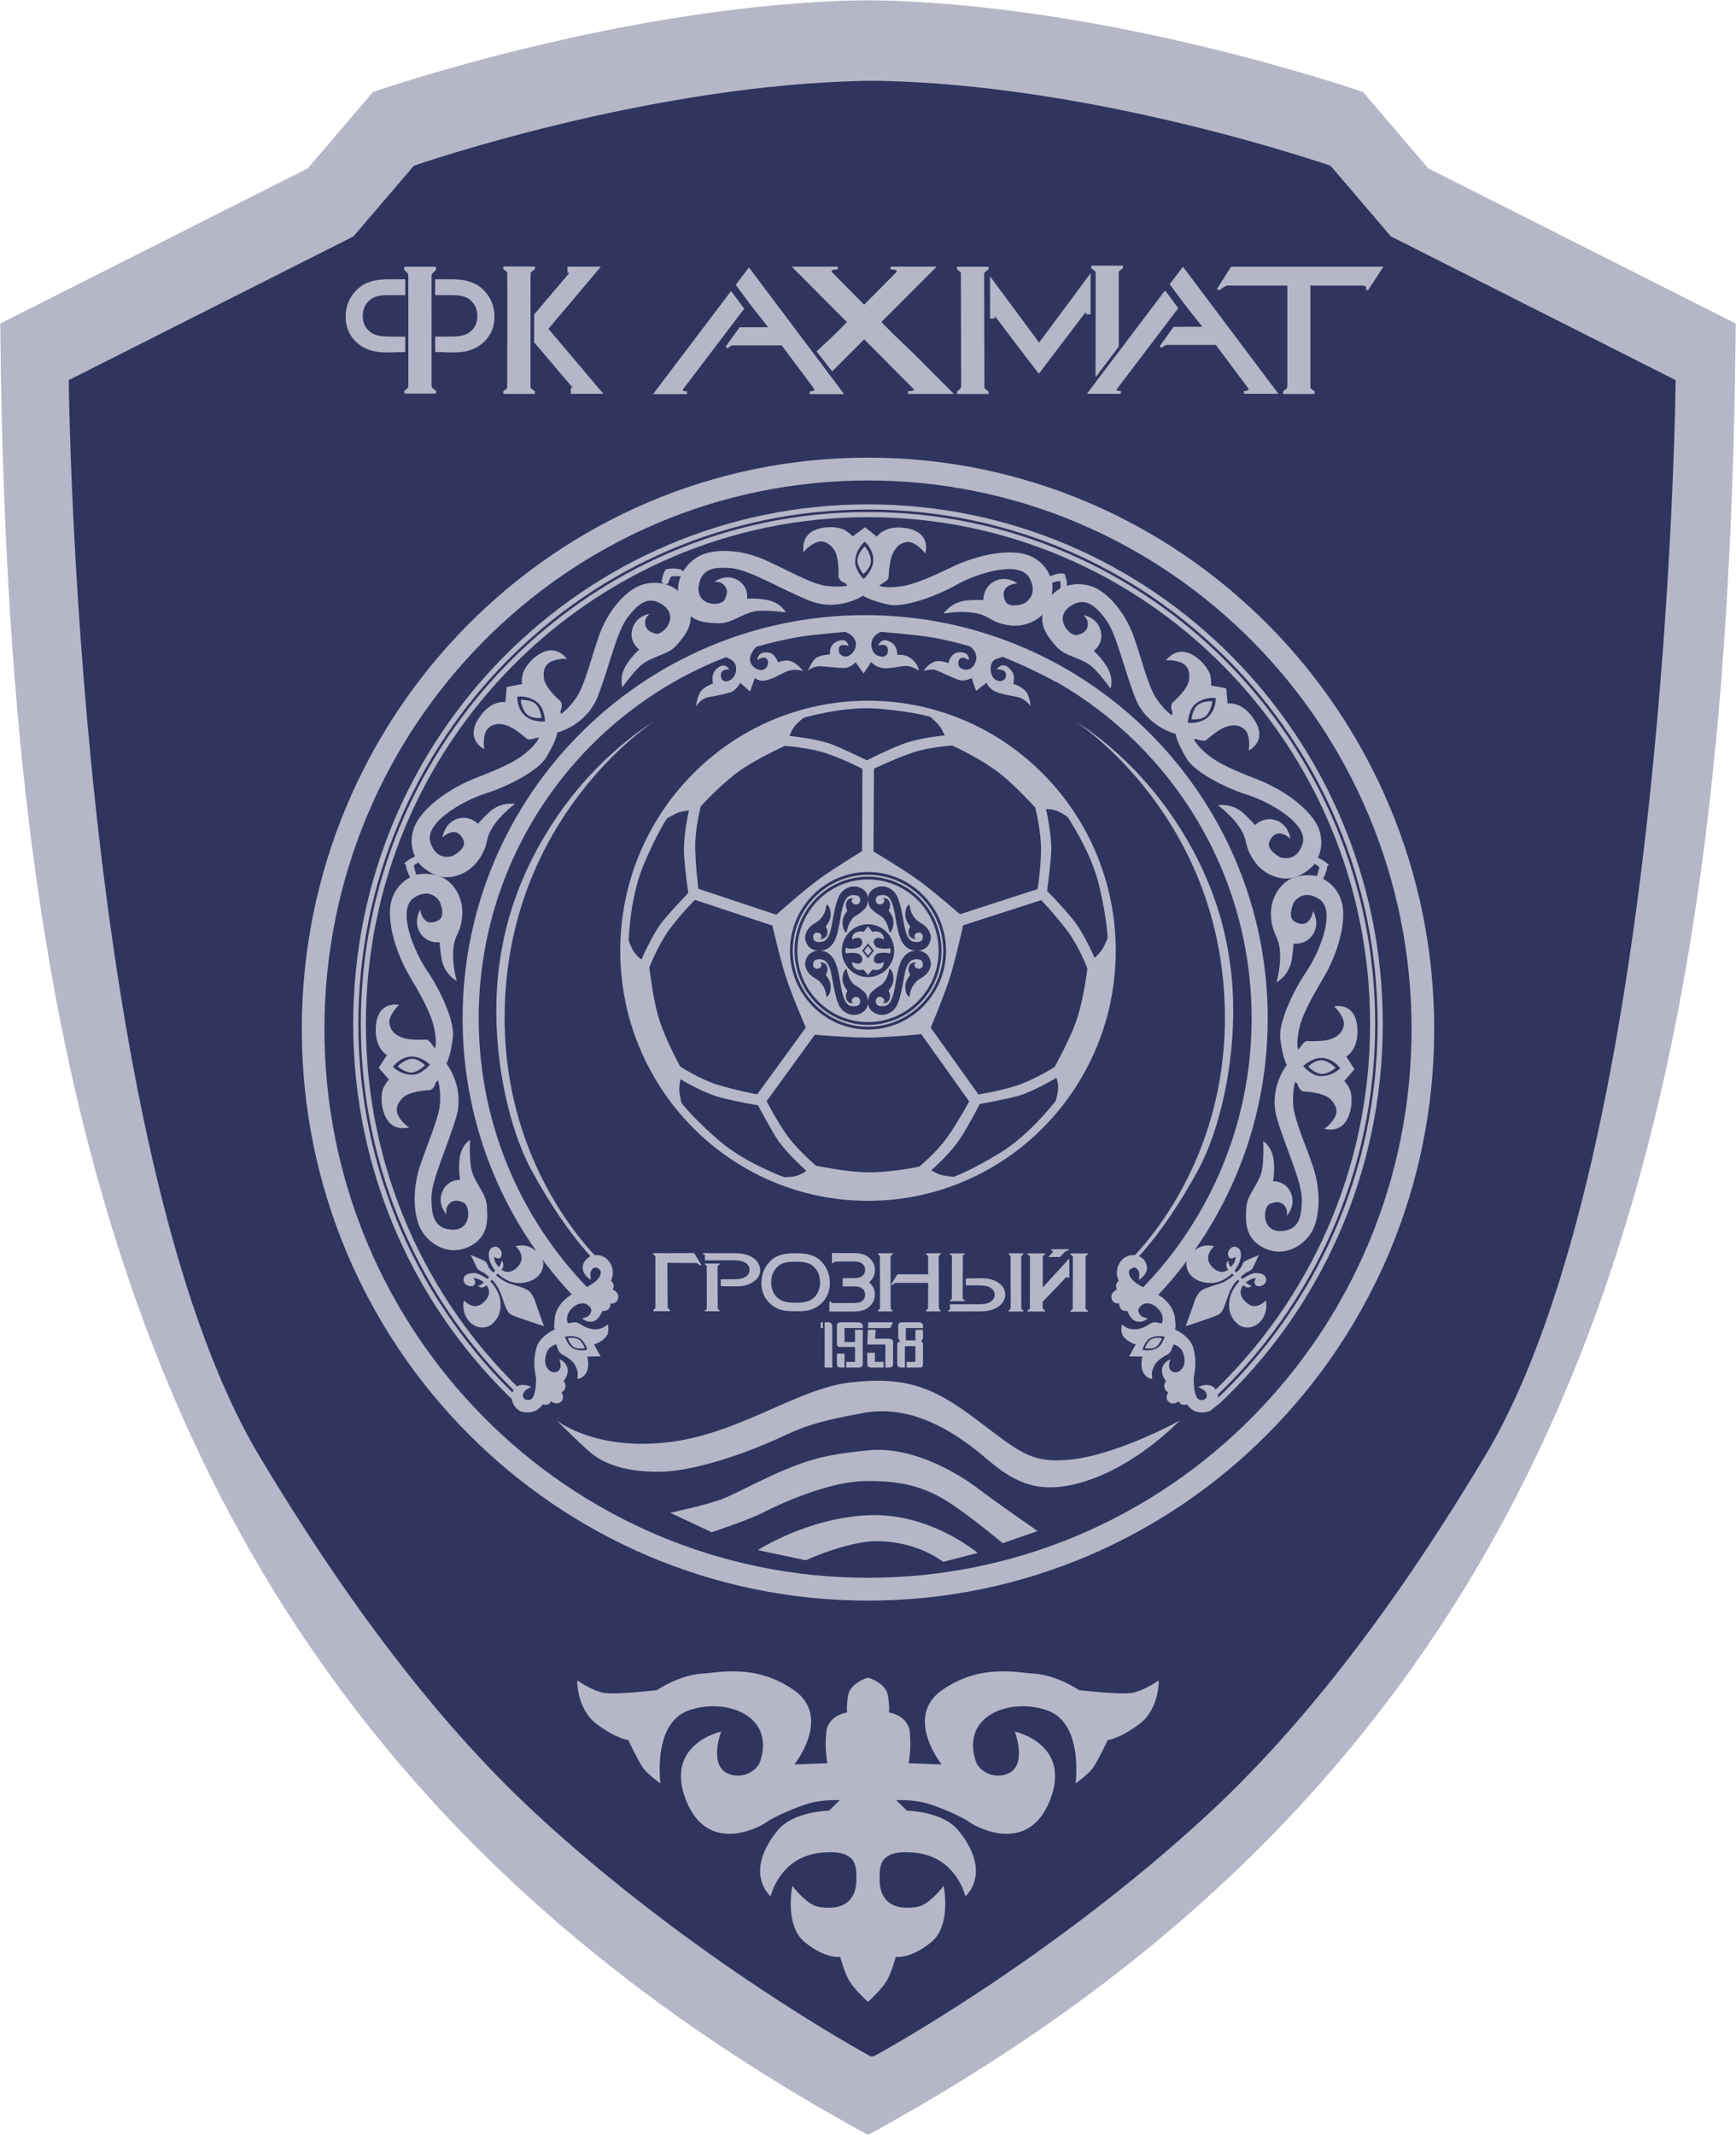 <?xml version="1.0" encoding="UTF-8"?> <svg xmlns="http://www.w3.org/2000/svg" width="122" height="150" viewBox="0 0 122 150" fill="none"> <g clip-path="url(#clip0_336_4)"> <path d="M100.369 11.828L95.79 6.468C95.79 6.468 77.82 0.197 61 0.019C44.181 0.197 26.209 6.468 26.209 6.468L21.631 11.828L0.019 22.732C0.53 76.527 9.464 120.525 58.276 148.478C58.559 148.641 60.897 149.976 60.991 149.981C61.123 149.987 63.475 148.621 63.788 148.442C112.492 120.53 121.465 76.971 121.981 22.732L100.369 11.828Z" fill="#B5B6C7"></path> <path d="M97.748 16.611L93.508 11.649C93.508 11.649 76.868 5.842 61.294 5.676C45.72 5.842 29.08 11.649 29.08 11.649L24.841 16.611L4.831 26.708C4.831 26.708 5.344 80.755 18.228 102.307C23.453 111.047 29.972 120.329 37.687 127.463C48.63 137.583 60.504 144.117 61.256 144.527C61.238 144.51 61.231 144.484 61.294 144.448C61.358 144.484 61.351 144.51 61.332 144.527C62.084 144.117 73.959 137.583 84.902 127.463C92.615 120.329 99.135 111.047 104.361 102.307C117.245 80.755 117.758 26.708 117.758 26.708L97.748 16.611Z" fill="#2F355E"></path> <path d="M61 32.154C39.024 32.154 21.209 50.132 21.209 72.309C21.209 94.486 39.024 112.464 61 112.464C82.975 112.464 100.791 94.486 100.791 72.309C100.791 50.132 82.976 32.154 61 32.154V32.154ZM61 110.859C39.903 110.859 22.8 93.6 22.8 72.309C22.8 51.019 39.903 33.761 61 33.761C82.096 33.761 99.199 51.019 99.199 72.309C99.199 93.6 82.096 110.859 61 110.859V110.859Z" fill="#B5B6C7"></path> <path fill-rule="evenodd" clip-rule="evenodd" d="M39.103 99.788C39.103 99.788 41.681 101.899 46.791 101.356C51.9 100.815 55.984 97.563 59.764 97.135C63.544 96.707 65.51 97.391 68.568 99.702C71.626 102.012 72.404 102.774 74.956 102.583C78.381 102.326 82.898 99.816 82.898 99.816C82.898 99.816 79.613 103.324 75.492 104.294C72.657 104.962 71.049 103.952 69.331 102.498C67.614 101.044 64.406 98.59 60.683 99.275C56.959 99.96 56.238 100.359 54.62 101.101C53.003 101.842 49.086 103.382 46.34 103.411C43.592 103.44 42.19 102.641 41.506 102.07C40.822 101.5 39.103 99.789 39.103 99.789L39.103 99.788Z" fill="#B5B6C7"></path> <path fill-rule="evenodd" clip-rule="evenodd" d="M47.101 106.291L50.012 107.66C50.012 107.66 52.675 106.776 53.658 106.263C54.64 105.75 58.131 104.124 60.71 104.067C63.288 104.01 64.857 104.467 66.391 105.379C67.923 106.292 70.461 108.431 70.461 108.431L72.919 107.575C72.919 107.575 70.143 105.664 68.681 104.552C67.218 103.439 64.067 101.615 61.078 101.899C58.09 102.185 57.029 102.527 55.44 103.154C53.85 103.782 51.885 104.866 50.833 105.293C49.781 105.721 47.102 106.291 47.102 106.291H47.101Z" fill="#B5B6C7"></path> <path fill-rule="evenodd" clip-rule="evenodd" d="M53.262 108.916L56.626 109.629C56.626 109.629 59.572 108.267 61.699 108.288C64.532 108.317 66.278 109.742 66.278 109.742L68.709 109.115C68.709 109.115 65.337 106.263 61.02 106.463C56.703 106.662 53.262 108.916 53.262 108.916V108.916Z" fill="#B5B6C7"></path> <path fill-rule="evenodd" clip-rule="evenodd" d="M81.435 118.071C81.435 118.071 80.338 118.841 79.485 118.955C78.632 119.07 75.839 118.756 75.839 118.756C75.839 118.756 74.262 117.672 72.59 117.587C71.477 117.53 68.893 116.873 66.201 118.756C63.51 120.639 66.173 123.976 66.173 123.976L63.855 123.89C63.855 123.89 64.06 122.949 63.941 121.722C63.821 120.495 62.471 120.325 62.471 120.325C62.471 120.325 62.534 120.126 62.415 119.185C62.295 118.244 61.001 117.873 61.001 117.873C61.001 117.873 59.707 118.244 59.587 119.185C59.467 120.126 59.53 120.325 59.53 120.325C59.53 120.325 58.18 120.496 58.061 121.722C57.941 122.949 58.146 123.89 58.146 123.89L55.828 123.976C55.828 123.976 58.491 120.639 55.8 118.756C53.109 116.873 50.525 117.53 49.413 117.587C47.74 117.672 46.162 118.756 46.162 118.756C46.162 118.756 43.37 119.07 42.516 118.955C41.663 118.842 40.566 118.071 40.566 118.071C40.566 118.071 40.515 120.096 41.951 121.151C43.386 122.207 44.155 122.263 44.155 122.263C44.155 122.263 44.783 123.604 45.144 124.146C45.506 124.687 46.416 125.315 46.416 125.315C46.416 125.315 45.829 121.094 48.395 120.181C50.961 119.268 54.425 120.493 53.455 123.661C53.068 124.918 51.232 125.096 50.642 124.189C50.053 123.283 50.684 121.664 50.684 121.664C50.684 121.664 46.677 122.519 48.196 126.456C49.717 130.391 53.432 128.366 53.877 128.025C54.324 127.683 56.004 126.94 56.958 126.684C57.913 126.427 59.021 126.485 59.021 126.485L58.258 127.227C58.258 127.227 55.769 127.237 54.64 128.624C52.203 131.62 54.16 133.245 54.16 133.245C54.16 133.245 54.76 130.535 57.581 130.193C60.4 129.851 60.159 131.305 60.18 132.019C60.201 132.731 59.971 134.377 57.552 133.986C56.669 133.843 55.686 132.503 55.686 132.503C55.686 132.503 55.099 135.27 56.562 136.467C58.025 137.665 59.049 137.494 59.049 137.494C59.049 137.494 59.339 138.663 59.756 139.291C60.173 139.918 61 140.659 61 140.659C61 140.659 61.827 139.918 62.244 139.291C62.661 138.663 62.95 137.494 62.95 137.494C62.95 137.494 63.975 137.665 65.438 136.467C66.901 135.27 66.314 132.503 66.314 132.503C66.314 132.503 65.331 133.844 64.448 133.986C62.028 134.377 61.798 132.73 61.82 132.019C61.842 131.305 61.601 129.851 64.42 130.193C67.239 130.535 67.84 133.245 67.84 133.245C67.84 133.245 69.796 131.619 67.359 128.624C66.231 127.238 63.742 127.227 63.742 127.227L62.978 126.485C62.978 126.485 64.088 126.428 65.041 126.684C65.996 126.94 67.677 127.683 68.123 128.025C68.568 128.367 72.283 130.392 73.803 126.456C75.323 122.519 71.316 121.664 71.316 121.664C71.316 121.664 71.946 123.283 71.359 124.189C70.769 125.096 68.932 124.918 68.546 123.661C67.575 120.493 71.04 119.269 73.606 120.181C76.172 121.094 75.584 125.315 75.584 125.315C75.584 125.315 76.494 124.687 76.857 124.146C77.218 123.604 77.846 122.263 77.846 122.263C77.846 122.263 78.614 122.206 80.051 121.151C81.487 120.096 81.435 118.071 81.435 118.071V118.071Z" fill="#B5B6C7"></path> <path d="M61 49.234C51.384 49.234 43.589 57.1 43.589 66.803C43.589 76.507 51.384 84.374 61 84.374C70.615 84.374 78.41 76.507 78.41 66.803C78.41 57.1 70.615 49.234 61 49.234ZM70.277 54.354C71.367 55.211 72.75 56.736 72.75 56.736C72.75 56.736 73.174 58.39 73.16 59.731C73.146 61.071 72.919 62.468 72.919 62.468L67.465 64.237C67.465 64.237 65.798 62.782 64.709 61.969C63.62 61.157 61.388 59.83 61.388 59.83L61.417 54.011C61.417 54.011 62.844 53.327 64.088 52.898C65.331 52.47 66.928 52.385 66.928 52.385C66.928 52.385 68.935 53.297 70.277 54.352V54.354ZM66.484 66.803C66.484 69.856 64.023 72.338 61 72.338C57.975 72.338 55.516 69.856 55.516 66.803C55.516 63.751 57.976 61.269 61 61.269C64.023 61.269 66.484 63.752 66.484 66.803ZM55.849 51.02C56.097 50.712 56.484 50.433 56.484 50.433C56.484 50.433 59.279 49.596 61.712 49.793C64.145 49.991 65.376 50.365 65.376 50.365C65.376 50.365 65.691 50.633 65.943 50.911C66.196 51.188 66.396 51.674 66.396 51.674C66.396 51.674 64.586 51.821 63.353 52.311C62.172 52.78 60.93 53.421 60.93 53.421C60.93 53.421 58.976 52.475 58.321 52.251C57.237 51.88 55.492 51.713 55.492 51.713C55.492 51.713 55.6 51.329 55.849 51.021V51.02ZM49.251 56.654C49.251 56.654 50.73 55.01 52.139 54.047C53.285 53.265 55.149 52.409 55.149 52.409C55.149 52.409 56.839 52.514 58.098 52.941C59.358 53.37 60.605 54.018 60.605 54.018L60.586 59.801C60.586 59.801 58.699 60.951 57.597 61.744C56.495 62.538 54.555 64.271 54.555 64.271L49.08 62.446C49.08 62.446 48.875 60.864 48.857 59.538C48.837 58.213 49.251 56.654 49.251 56.654H49.251ZM44.539 66.866C44.326 66.532 44.182 66.075 44.182 66.075C44.182 66.075 44.256 63.133 45.195 60.858C46.133 58.586 46.867 57.518 46.867 57.518C46.867 57.518 47.217 57.299 47.556 57.143C47.896 56.987 48.416 56.944 48.416 56.944C48.416 56.944 47.994 58.725 48.075 60.062C48.152 61.341 48.371 62.73 48.371 62.73C48.371 62.73 46.876 64.312 46.462 64.873C45.778 65.798 45.081 67.421 45.081 67.421C45.081 67.421 44.753 67.198 44.539 66.865L44.539 66.866ZM45.633 67.967C45.633 67.967 46.254 66.377 47.046 65.301C47.838 64.225 48.835 63.228 48.835 63.228L54.278 65.033C54.278 65.033 54.779 67.2 55.186 68.502C55.593 69.806 56.627 72.203 56.627 72.203L53.215 76.893C53.215 76.893 51.662 76.6 50.407 76.21C49.152 75.819 47.809 74.94 47.809 74.94C47.809 74.94 46.718 73.012 46.246 71.362C45.863 70.021 45.633 67.968 45.633 67.968L45.633 67.967ZM55.978 82.616C55.597 82.718 55.123 82.714 55.123 82.714C55.123 82.714 52.373 81.734 50.52 80.13C48.667 78.527 47.888 77.494 47.888 77.494C47.888 77.494 47.789 77.09 47.747 76.716C47.705 76.343 47.826 75.83 47.826 75.83C47.826 75.83 49.374 76.784 50.658 77.12C51.888 77.44 53.265 77.659 53.265 77.659C53.265 77.659 54.295 79.584 54.694 80.154C55.356 81.097 56.669 82.267 56.669 82.267C56.669 82.267 56.358 82.514 55.977 82.616H55.978ZM60.742 82.367C59.361 82.32 57.354 81.907 57.354 81.907C57.354 81.907 56.047 80.82 55.278 79.728C54.509 78.634 53.878 77.37 53.878 77.37L57.261 72.703C57.261 72.703 59.457 72.891 60.811 72.903C62.164 72.916 64.744 72.665 64.744 72.665L68.11 77.388C68.11 77.388 67.353 78.789 66.597 79.873C65.84 80.957 64.598 81.973 64.598 81.973C64.598 81.973 62.443 82.425 60.742 82.368V82.367ZM74.357 76.505C74.336 76.902 74.185 77.356 74.185 77.356C74.185 77.356 72.411 79.692 70.328 80.975C68.244 82.257 67.031 82.685 67.031 82.685C67.031 82.685 66.62 82.655 66.254 82.58C65.888 82.505 65.443 82.232 65.443 82.232C65.443 82.232 66.823 81.039 67.535 79.912C68.216 78.831 68.848 77.576 68.848 77.576C68.848 77.576 70.979 77.183 71.642 76.975C72.735 76.632 74.243 75.732 74.243 75.732C74.243 75.732 74.38 76.107 74.358 76.504L74.357 76.505ZM75.594 71.857C75.123 73.167 74.114 74.966 74.114 74.966C74.114 74.966 72.686 75.883 71.418 76.284C70.15 76.684 68.763 76.9 68.763 76.9L65.41 72.211C65.41 72.211 66.265 70.162 66.696 68.866C67.125 67.57 67.686 65.017 67.686 65.017L73.178 63.246C73.178 63.246 74.264 64.404 75.053 65.466C75.84 66.528 76.414 68.034 76.414 68.034C76.414 68.034 76.173 70.242 75.594 71.857V71.857ZM76.92 67.303C76.92 67.303 76.223 65.612 75.38 64.579C74.573 63.591 73.585 62.597 73.585 62.597C73.585 62.597 73.874 60.429 73.882 59.731C73.896 58.575 73.515 56.85 73.515 56.85C73.515 56.85 73.911 56.835 74.278 56.978C74.645 57.121 75.027 57.406 75.027 57.406C75.027 57.406 76.681 59.83 77.246 62.227C77.811 64.622 77.84 65.92 77.84 65.92C77.84 65.92 77.684 66.306 77.5 66.633C77.316 66.961 76.921 67.303 76.921 67.303H76.92Z" fill="#B5B6C7"></path> <path d="M56.035 66.804C56.035 69.566 58.262 71.814 61 71.814C63.737 71.814 65.965 69.566 65.965 66.804C65.965 64.041 63.738 61.793 61 61.793C58.262 61.793 56.035 64.041 56.035 66.804ZM60.7 71.066C60.23 71.442 59.603 71.389 59.145 70.909C58.702 70.443 58.538 68.898 58.396 68.314C58.255 67.73 58.062 67.4 57.576 67.4C57.091 67.4 57.133 67.743 57.166 67.9C57.199 68.057 57.533 68.161 57.688 67.943C57.844 67.725 57.604 67.629 57.604 67.629C57.604 67.629 58.024 67.572 58.127 67.929C58.218 68.243 58.028 68.485 58.028 68.485C58.028 68.485 58.108 68.599 58.169 68.699C58.231 68.799 58.429 69.07 58.367 69.526C58.306 69.983 58.084 70.053 58.084 70.053C58.084 70.053 58.066 69.773 57.943 69.469C57.859 69.259 57.666 69.032 57.548 68.913C57.483 68.849 57.171 68.703 56.912 68.457C56.668 68.224 56.554 67.844 56.587 67.644C56.697 66.979 57.159 66.825 57.461 66.798C57.159 66.77 56.697 66.616 56.587 65.951C56.554 65.751 56.668 65.371 56.912 65.138C57.172 64.892 57.483 64.747 57.548 64.683C57.665 64.564 57.858 64.337 57.943 64.126C58.066 63.822 58.084 63.542 58.084 63.542C58.084 63.542 58.306 63.614 58.367 64.069C58.428 64.526 58.231 64.797 58.169 64.896C58.108 64.996 58.028 65.11 58.028 65.11C58.028 65.11 58.219 65.352 58.127 65.665C58.023 66.022 57.604 65.965 57.604 65.965C57.604 65.965 57.844 65.871 57.688 65.652C57.533 65.433 57.199 65.538 57.166 65.695C57.133 65.851 57.091 66.194 57.576 66.194C58.062 66.194 58.255 65.866 58.396 65.282C58.538 64.697 58.701 63.152 59.145 62.686C59.602 62.206 60.228 62.153 60.7 62.529C61.206 62.932 60.945 63.642 60.828 63.798C60.71 63.955 60.325 64.242 60.248 64.283C60.087 64.369 59.903 64.46 59.697 64.867C59.568 65.124 59.485 65.538 59.485 65.538C59.485 65.538 59.17 65.356 59.216 64.696C59.24 64.364 59.556 63.983 59.556 63.983C59.556 63.983 59.325 63.636 59.541 63.285C59.687 63.047 59.98 63.128 59.98 63.128C59.98 63.128 59.848 63.152 59.852 63.299C59.857 63.447 60.064 63.622 60.29 63.528C60.516 63.432 60.535 62.971 60.19 62.914C59.847 62.857 59.645 62.914 59.484 63.129C59.324 63.343 59.197 63.761 59.13 64.098C59.065 64.435 58.951 65.311 58.777 65.795C58.603 66.28 58.463 66.401 58.297 66.551C58.071 66.755 57.732 66.793 57.732 66.793C57.732 66.793 57.716 66.796 57.689 66.799C57.716 66.801 57.732 66.804 57.732 66.804C57.732 66.804 58.071 66.841 58.297 67.047C58.463 67.197 58.603 67.318 58.777 67.803C58.952 68.287 59.065 69.162 59.13 69.499C59.196 69.836 59.324 70.255 59.484 70.469C59.645 70.683 59.847 70.74 60.19 70.683C60.535 70.626 60.515 70.164 60.29 70.07C60.064 69.975 59.857 70.151 59.852 70.299C59.848 70.446 59.98 70.47 59.98 70.47C59.98 70.47 59.687 70.551 59.541 70.312C59.325 69.961 59.556 69.614 59.556 69.614C59.556 69.614 59.24 69.234 59.216 68.902C59.17 68.241 59.485 68.06 59.485 68.06C59.485 68.06 59.568 68.474 59.697 68.731C59.903 69.138 60.087 69.23 60.248 69.315C60.325 69.356 60.71 69.643 60.828 69.799C60.945 69.957 61.206 70.666 60.7 71.07V71.066ZM59.16 66.797C59.16 65.771 59.983 64.94 61 64.94C62.016 64.94 62.84 65.772 62.84 66.797C62.84 67.822 62.016 68.654 61 68.654C59.983 68.654 59.16 67.822 59.16 66.797ZM61.3 62.527C61.771 62.152 62.397 62.204 62.855 62.684C63.298 63.15 63.462 64.695 63.603 65.28C63.745 65.864 63.938 66.192 64.423 66.192C64.908 66.192 64.866 65.849 64.833 65.693C64.8 65.536 64.465 65.431 64.31 65.65C64.154 65.868 64.395 65.964 64.395 65.964C64.395 65.964 63.975 66.021 63.872 65.664C63.781 65.35 63.971 65.109 63.971 65.109C63.971 65.109 63.891 64.994 63.83 64.895C63.768 64.794 63.57 64.524 63.632 64.067C63.693 63.612 63.915 63.54 63.915 63.54C63.915 63.54 63.933 63.821 64.056 64.124C64.141 64.335 64.334 64.562 64.451 64.681C64.516 64.746 64.828 64.89 65.087 65.137C65.331 65.369 65.445 65.75 65.412 65.949C65.302 66.615 64.841 66.769 64.538 66.796C64.841 66.823 65.302 66.977 65.412 67.642C65.445 67.844 65.331 68.223 65.087 68.455C64.828 68.702 64.515 68.847 64.451 68.911C64.334 69.03 64.141 69.257 64.056 69.468C63.933 69.771 63.915 70.052 63.915 70.052C63.915 70.052 63.694 69.98 63.632 69.525C63.57 69.069 63.769 68.797 63.83 68.697C63.891 68.598 63.971 68.483 63.971 68.483C63.971 68.483 63.78 68.241 63.872 67.927C63.976 67.57 64.395 67.627 64.395 67.627C64.395 67.627 64.154 67.722 64.31 67.942C64.465 68.16 64.8 68.056 64.833 67.898C64.866 67.742 64.908 67.399 64.423 67.399C63.938 67.399 63.745 67.728 63.603 68.312C63.461 68.897 63.298 70.441 62.855 70.907C62.398 71.388 61.771 71.44 61.3 71.065C60.794 70.662 61.055 69.952 61.173 69.794C61.291 69.638 61.674 69.352 61.752 69.31C61.912 69.225 62.098 69.133 62.303 68.725C62.433 68.469 62.515 68.055 62.515 68.055C62.515 68.055 62.83 68.236 62.783 68.897C62.76 69.229 62.444 69.609 62.444 69.609C62.444 69.609 62.675 69.956 62.459 70.307C62.312 70.545 62.021 70.465 62.021 70.465C62.021 70.465 62.152 70.441 62.148 70.294C62.144 70.146 61.936 69.971 61.71 70.065C61.484 70.16 61.465 70.621 61.808 70.678C62.152 70.735 62.355 70.678 62.515 70.464C62.676 70.25 62.802 69.832 62.868 69.493C62.934 69.157 63.047 68.281 63.222 67.798C63.396 67.313 63.535 67.192 63.702 67.041C63.928 66.837 64.267 66.799 64.267 66.799C64.267 66.799 64.283 66.796 64.31 66.793C64.283 66.791 64.267 66.788 64.267 66.788C64.267 66.788 63.928 66.751 63.702 66.546C63.535 66.396 63.396 66.275 63.222 65.79C63.047 65.305 62.935 64.43 62.868 64.093C62.802 63.756 62.675 63.338 62.515 63.124C62.355 62.909 62.152 62.852 61.808 62.909C61.465 62.966 61.484 63.428 61.71 63.523C61.936 63.617 62.143 63.441 62.148 63.294C62.153 63.147 62.021 63.123 62.021 63.123C62.021 63.123 62.312 63.042 62.459 63.28C62.675 63.632 62.444 63.978 62.444 63.978C62.444 63.978 62.76 64.359 62.783 64.691C62.831 65.351 62.515 65.532 62.515 65.532C62.515 65.532 62.433 65.119 62.303 64.862C62.098 64.454 61.912 64.364 61.752 64.278C61.674 64.237 61.291 63.95 61.173 63.794C61.055 63.636 60.794 62.928 61.3 62.524V62.527Z" fill="#B5B6C7"></path> <path d="M55.712 66.803C55.712 69.746 58.083 72.14 61 72.14C63.916 72.14 66.288 69.746 66.288 66.803C66.288 63.861 63.916 61.467 61 61.467C58.084 61.467 55.712 63.861 55.712 66.803ZM66.162 66.803C66.162 69.676 63.846 72.013 61 72.013C58.154 72.013 55.838 69.676 55.838 66.803C55.838 63.932 58.154 61.595 61 61.595C63.846 61.595 66.162 63.932 66.162 66.803Z" fill="#B5B6C7"></path> <path d="M64.309 66.796C64.356 66.801 64.438 66.806 64.537 66.796C64.438 66.788 64.356 66.792 64.309 66.796Z" fill="#B5B6C7"></path> <path d="M57.69 66.796C57.643 66.792 57.561 66.788 57.462 66.796C57.561 66.806 57.643 66.801 57.69 66.796Z" fill="#B5B6C7"></path> <path d="M62.555 66.99C62.555 66.99 62.583 66.89 62.583 66.804C62.583 66.718 62.555 66.618 62.555 66.618C62.555 66.618 62.343 66.662 62.145 66.662C62.087 66.662 61.661 66.627 61.566 66.533C61.458 66.426 61.334 66.195 61.424 66.062C61.664 65.705 62.102 66.019 62.102 66.019C62.102 66.019 62.169 65.843 62.004 65.648C61.735 65.33 61.297 65.477 61.297 65.477L61.001 65.077L60.69 65.477C60.69 65.477 60.53 65.376 60.21 65.491C59.806 65.635 59.885 66.018 59.885 66.018C59.885 66.018 60.471 65.658 60.592 66.146C60.617 66.25 60.566 66.387 60.5 66.471C60.402 66.592 60.192 66.621 60.013 66.645C59.706 66.688 59.447 66.603 59.447 66.603C59.447 66.603 59.419 66.721 59.419 66.817C59.419 66.912 59.433 66.988 59.433 66.988C59.433 66.988 59.833 66.907 60.267 66.988C60.489 67.029 60.733 67.387 60.522 67.615C60.309 67.844 59.9 67.587 59.9 67.587C59.9 67.587 59.801 67.881 60.183 68.099C60.385 68.215 60.691 68.128 60.691 68.128L61.002 68.513L61.312 68.128C61.312 68.128 61.577 68.204 61.807 68.114C62.134 67.984 62.103 67.587 62.103 67.587C62.103 67.587 61.821 67.753 61.608 67.686C61.397 67.62 61.322 67.41 61.524 67.117C61.726 66.822 62.556 66.988 62.556 66.988L62.555 66.99ZM61 67.332L60.59 66.805L61 66.277L61.41 66.805L61 67.332Z" fill="#B5B6C7"></path> <path d="M60.734 66.803L61 67.146L61.266 66.803L61 66.462L60.734 66.803Z" fill="#B5B6C7"></path> <path fill-rule="evenodd" clip-rule="evenodd" d="M48.127 40.327L47.805 40.491C47.805 40.491 47.527 40.48 47.421 40.484C47.314 40.486 47.188 40.486 47.188 40.486C47.188 40.486 47.063 40.67 47.032 40.762C47.002 40.854 46.961 40.99 46.961 40.99L46.69 41.068L46.491 40.89C46.491 40.89 46.574 40.45 46.626 40.318C46.678 40.185 46.789 39.997 46.789 39.997C46.789 39.997 47.232 39.926 47.407 39.945C47.582 39.964 47.877 40.011 47.877 40.011L48.127 40.327Z" fill="#B5B6C7"></path> <path fill-rule="evenodd" clip-rule="evenodd" d="M60.803 43.221C45.177 43.221 32.51 55.908 32.51 71.558C32.51 79.314 35.623 86.343 40.665 91.46C40.736 91.532 41.911 91.1 41.911 91.1C36.812 86.156 33.641 79.228 33.641 71.557C33.641 59.988 40.852 50.107 51.017 46.174C51.197 46.235 51.666 46.435 51.722 46.836C51.793 47.335 51.51 47.806 51.086 47.864C50.662 47.92 50.606 47.466 50.69 47.279C50.832 46.966 51.256 47.05 51.256 47.05C51.256 47.05 50.934 46.393 50.294 47.064C49.941 47.436 50.111 48.033 50.111 48.033C50.111 48.033 49.405 48.248 49.178 48.69C48.952 49.132 48.91 49.646 48.91 49.646C48.91 49.646 49.249 49.061 49.828 48.975C50.407 48.89 51.134 48.712 51.369 48.633C51.75 48.504 52.019 47.977 52.019 47.977L52.711 48.59L53.05 47.634C53.05 47.634 53.332 47.934 53.883 47.791C54.435 47.649 55.008 47.287 55.283 47.179C55.933 46.922 56.455 47.165 56.455 47.165C56.455 47.165 56.102 46.694 55.678 46.494C55.254 46.294 54.674 46.537 54.674 46.537C54.674 46.537 54.472 45.951 54.081 45.867C53.219 45.682 53.233 46.38 53.233 46.38C53.233 46.38 53.753 46.016 53.926 46.351C54.096 46.679 53.813 47.121 53.432 47.079C53.05 47.036 52.669 46.679 52.711 46.251C52.746 45.892 53.041 45.554 53.134 45.454C54.251 45.126 55.399 44.867 56.571 44.682C57.701 44.554 59.395 44.396 59.395 44.396C59.395 44.396 60.088 44.639 60.144 45.181C60.201 45.723 59.748 46.08 59.522 46.122C59.296 46.165 58.84 46.03 58.971 45.495C59.046 45.186 59.621 45.381 59.621 45.381C59.621 45.381 59.565 44.797 58.886 45.039C58.207 45.282 58.334 45.98 58.334 45.98C58.334 45.98 57.656 46.008 57.345 46.236C57.034 46.465 56.779 47.135 56.779 47.135C56.779 47.135 57.104 46.75 57.84 46.822C58.574 46.893 59.094 46.936 59.366 46.936C59.747 46.936 60.129 46.536 60.129 46.536L60.694 47.321L61.23 46.508C61.23 46.508 61.528 46.979 62.319 46.95C63.111 46.922 63.506 46.694 63.972 46.836C64.438 46.979 64.566 47.136 64.566 47.136C64.566 47.136 64.566 46.708 64.085 46.309C63.605 45.909 63.082 46.023 63.082 46.023C63.082 46.023 63.029 45.445 62.771 45.239C61.966 44.597 61.711 45.368 61.711 45.368C61.711 45.368 62.417 45.097 62.404 45.71C62.389 46.323 61.697 46.181 61.443 45.895C61.188 45.61 61.16 45.068 61.415 44.755C61.669 44.441 61.937 44.398 61.937 44.398C61.937 44.398 63.906 44.558 65.188 44.74C66.587 44.94 68.155 45.411 68.155 45.411C68.155 45.411 68.951 45.916 68.453 46.723C68.099 47.294 67.506 46.994 67.407 46.837C67.308 46.68 67.33 46.286 67.562 46.224C67.831 46.153 68.085 46.395 68.085 46.395C68.085 46.395 68.168 45.861 67.534 45.825C66.785 45.783 66.658 46.595 66.658 46.595C66.658 46.595 66.051 46.338 65.627 46.51C65.203 46.681 64.906 47.137 64.906 47.137C64.906 47.137 65.456 46.966 65.796 47.094C66.136 47.223 67.167 47.75 67.534 47.807C67.901 47.864 68.283 47.635 68.283 47.635L68.594 48.548L69.343 47.964C69.343 47.964 69.442 48.406 70.064 48.634C70.686 48.863 71.334 48.912 71.618 49.005C72.141 49.176 72.424 49.618 72.424 49.618C72.424 49.618 72.372 48.983 72.169 48.676C71.887 48.248 71.208 48.049 71.208 48.049C71.208 48.049 71.361 47.538 71.138 47.208C70.52 46.296 70.049 47.023 70.049 47.023C70.049 47.023 70.868 46.976 70.671 47.593C70.543 47.992 69.88 47.935 69.696 47.421C69.512 46.908 69.696 46.452 69.908 46.351C70.12 46.251 70.459 46.152 70.459 46.152C70.459 46.152 72.362 46.895 74.221 47.922V47.904C82.426 52.584 87.959 61.423 87.959 71.558C87.959 79.189 84.821 86.084 79.767 91.025L80.903 91.494C85.965 86.374 89.091 79.332 89.091 71.558C89.091 55.908 76.425 43.221 60.798 43.221H60.803Z" fill="#B5B6C7"></path> <path fill-rule="evenodd" clip-rule="evenodd" d="M85.329 87.566C85.329 87.566 84.46 88.286 85.201 89.035C85.823 89.662 86.318 89.206 86.318 89.206C86.318 89.206 86.176 89.113 86.191 88.863C86.205 88.614 86.318 88.592 86.318 88.592C86.318 88.592 86.337 88.741 86.389 88.863C86.426 88.95 86.502 89.02 86.502 89.02C86.502 89.02 86.685 88.849 86.756 88.663C86.827 88.477 86.841 88.293 86.841 88.293C86.841 88.293 86.439 88.614 86.319 88.25C86.199 87.886 86.566 87.594 86.7 87.594C86.835 87.594 87.235 87.623 87.208 88.236C87.187 88.756 86.757 89.276 86.757 89.276L86.884 89.405C86.884 89.405 87.167 89.177 87.252 88.977C87.337 88.778 87.387 88.671 87.464 88.621C87.542 88.571 88.468 88.18 88.468 88.18C88.468 88.18 88.065 89.057 88.015 89.135C87.966 89.213 87.775 89.328 87.648 89.378C87.521 89.427 87.181 89.734 87.181 89.734L87.309 89.863C87.309 89.863 87.896 89.434 88.255 89.449C88.616 89.463 89.005 89.541 88.976 89.948C88.948 90.354 88.445 90.431 88.312 90.347C87.993 90.147 88.283 89.806 88.283 89.806C88.283 89.806 88.113 89.791 87.846 89.92C87.577 90.048 87.562 90.119 87.562 90.119C87.562 90.119 87.668 90.227 87.775 90.275C87.88 90.325 87.973 90.347 87.973 90.347C87.973 90.347 87.789 90.496 87.648 90.461C87.505 90.425 87.379 90.305 87.379 90.305C87.379 90.305 86.766 90.923 87.732 91.631C88.326 92.066 88.962 91.375 88.962 91.375C88.962 91.375 89.138 92.037 88.708 92.686C88.276 93.336 87.471 93.428 87.012 93.057C86.553 92.686 86.266 92.093 86.419 91.274C86.553 90.554 87.097 90.033 87.097 90.033L86.998 89.919C86.998 89.919 86.63 90.183 86.334 90.974C86.037 91.766 85.989 92.218 85.542 92.414C85.091 92.614 83.324 93.185 83.324 93.185C83.324 93.185 83.839 91.788 83.903 91.559C83.966 91.331 84.165 90.825 84.496 90.632C84.828 90.44 85.581 90.252 85.881 90.133C86.241 89.991 86.7 89.606 86.7 89.606L86.587 89.478C86.587 89.478 85.966 90.119 85.188 90.148C84.411 90.177 83.612 89.849 83.407 89.079C83.203 88.309 83.953 87.779 84.355 87.61C84.827 87.41 85.33 87.567 85.33 87.567L85.329 87.566Z" fill="#B5B6C7"></path> <path fill-rule="evenodd" clip-rule="evenodd" d="M94.609 74.231C94.609 74.231 95.41 73.824 95.401 72.462C95.386 70.323 93.761 70.709 93.761 70.709C93.761 70.709 94.532 71.436 94.439 72.035C94.319 72.813 93.506 73.09 92.898 73.133C92.291 73.176 91.974 73.141 91.824 73.147C91.676 73.154 91.513 73.404 91.442 73.489C91.372 73.576 91.273 73.732 91.231 73.732C91.188 73.732 91.075 73.049 91.386 71.964C91.697 70.881 92.643 69.332 93.096 68.556C93.548 67.778 94.459 65.817 94.396 64.078C94.333 62.337 92.983 61.753 92.983 61.753C92.983 61.753 93.139 61.44 93.209 61.212C93.28 60.983 93.292 60.7 93.292 60.7L92.718 60.955C92.718 60.955 92.659 61.154 92.644 61.24C92.631 61.325 92.546 61.553 92.546 61.553C92.546 61.553 91.653 61.34 90.765 61.724C89.974 62.066 89.21 63.142 89.325 64.462C89.434 65.733 89.847 65.688 89.946 66.787C90.045 67.884 89.705 69.026 89.705 69.026C89.705 69.026 90.624 68.555 90.793 67.358C90.912 66.519 90.906 66.338 90.892 66.304C90.884 66.302 90.879 66.302 90.879 66.302C90.879 66.302 90.886 66.289 90.892 66.304C91.003 66.317 91.803 66.388 92.277 65.645C92.786 64.847 92.277 64.005 92.277 64.005C92.277 64.005 92.098 65.363 90.991 64.761C90.429 64.455 90.92 63.42 90.92 63.42C90.92 63.42 91.541 62.379 92.729 63.192C93.916 64.004 92.742 66.9 91.782 68.311C90.82 69.724 89.846 71.88 89.973 72.96C90.128 74.29 90.429 74.876 90.44 74.814C90.44 74.814 89.111 76.469 89.748 78.608C90.383 80.747 91.486 83.009 91.486 84.27C91.486 85.382 91.344 86.409 90.101 86.495C88.6 86.598 88.758 84.812 89.225 84.598C89.692 84.384 90.074 84.408 90.342 84.812C90.511 85.069 90.426 85.425 90.426 85.425C90.426 85.425 91.045 84.775 90.765 83.942C90.426 82.93 89.466 83.001 89.466 83.001C89.466 83.001 89.589 82.432 89.522 81.618C89.437 80.584 88.773 80.177 88.773 80.177C88.773 80.177 88.853 81.7 88.632 82.431C88.371 83.293 87.635 83.984 87.586 84.855C87.537 85.724 87.409 87.037 88.9 87.721C90.392 88.406 91.847 87.393 92.32 86.281C92.794 85.168 92.773 83.521 92.306 82.074C91.839 80.626 90.928 78.63 90.879 77.582C90.829 76.534 91.02 76.027 91.02 76.027C91.02 76.027 91.161 76.049 91.231 76.298C91.303 76.548 91.535 76.705 91.641 76.698C91.746 76.69 93.047 76.768 93.506 77.24C93.965 77.71 94.065 78.182 93.69 78.694C93.316 79.207 93.04 79.307 93.04 79.307C93.04 79.307 93.959 79.599 94.51 78.894C95.061 78.187 95.061 76.99 94.864 76.555C94.665 76.12 94.468 75.956 94.468 75.956L95.188 75.127L94.609 74.23L94.609 74.231ZM92.814 75.613C92.168 75.609 91.584 74.9 91.584 74.9C91.584 74.9 92.27 74.238 93.026 74.344C93.782 74.451 94.185 75.057 94.185 75.057C94.185 75.057 93.683 75.619 92.814 75.612V75.613Z" fill="#B5B6C7"></path> <path fill-rule="evenodd" clip-rule="evenodd" d="M92.914 74.502C92.405 74.445 91.938 74.944 91.938 74.944C91.938 74.944 92.384 75.421 92.858 75.456C93.331 75.492 93.861 75.028 93.861 75.028C93.861 75.028 93.422 74.558 92.914 74.501V74.502Z" fill="#B5B6C7"></path> <path fill-rule="evenodd" clip-rule="evenodd" d="M26.614 75.03L27.335 75.857C27.335 75.857 27.138 76.021 26.939 76.456C26.741 76.891 26.741 78.089 27.293 78.795C27.844 79.501 28.763 79.209 28.763 79.209C28.763 79.209 28.487 79.109 28.113 78.596C27.738 78.082 27.837 77.612 28.297 77.141C28.756 76.671 30.056 76.592 30.162 76.6C30.269 76.608 30.501 76.45 30.572 76.2C30.643 75.951 30.784 75.929 30.784 75.929C30.784 75.929 30.975 76.436 30.926 77.483C30.876 78.531 29.964 80.528 29.499 81.976C29.032 83.424 29.011 85.07 29.484 86.183C29.958 87.295 31.413 88.308 32.905 87.623C34.395 86.938 34.269 85.627 34.219 84.757C34.17 83.886 33.435 83.195 33.174 82.332C32.953 81.603 33.032 80.08 33.032 80.08C33.032 80.08 32.368 80.485 32.283 81.52C32.217 82.335 32.34 82.903 32.34 82.903C32.34 82.903 31.379 82.832 31.04 83.845C30.761 84.678 31.379 85.328 31.379 85.328C31.379 85.328 31.294 84.971 31.464 84.715C31.73 84.311 32.113 84.287 32.581 84.501C33.047 84.715 33.206 86.501 31.704 86.398C30.461 86.312 30.319 85.286 30.319 84.174C30.319 82.913 31.422 80.651 32.057 78.511C32.693 76.373 31.365 74.718 31.365 74.718C31.375 74.781 31.675 74.193 31.831 72.864C31.957 71.784 30.983 69.627 30.022 68.215C29.06 66.803 27.888 63.908 29.075 63.095C30.262 62.282 30.884 63.323 30.884 63.323C30.884 63.323 31.376 64.357 30.813 64.664C29.706 65.266 29.527 63.908 29.527 63.908C29.527 63.908 29.018 64.75 29.527 65.548C30 66.291 30.802 66.219 30.913 66.206C30.918 66.192 30.926 66.204 30.926 66.204C30.926 66.204 30.921 66.205 30.913 66.206C30.898 66.24 30.892 66.421 31.011 67.259C31.181 68.458 32.099 68.928 32.099 68.928C32.099 68.928 31.76 67.787 31.858 66.689C31.957 65.59 32.371 65.635 32.481 64.364C32.595 63.043 31.831 61.969 31.039 61.626C30.15 61.241 29.259 61.455 29.259 61.455C29.259 61.455 29.174 61.227 29.16 61.14C29.146 61.055 29.087 60.856 29.087 60.856L28.512 60.602C28.512 60.602 28.524 60.883 28.595 61.112C28.665 61.34 28.821 61.653 28.821 61.653C28.821 61.653 27.471 62.238 27.407 63.978C27.344 65.718 28.255 67.679 28.707 68.456C29.16 69.233 30.107 70.78 30.418 71.864C30.728 72.949 30.616 73.633 30.573 73.633C30.531 73.633 30.431 73.476 30.361 73.39C30.29 73.305 30.127 73.055 29.98 73.047C29.831 73.04 29.513 73.076 28.905 73.034C28.297 72.99 27.485 72.713 27.366 71.935C27.273 71.336 28.043 70.609 28.043 70.609C28.043 70.609 26.418 70.224 26.404 72.363C26.395 73.725 27.196 74.131 27.196 74.131L26.616 75.029L26.614 75.03ZM27.618 74.959C27.618 74.959 28.021 74.353 28.776 74.246C29.532 74.139 30.218 74.802 30.218 74.802C30.218 74.802 29.634 75.51 28.988 75.514C28.119 75.52 27.618 74.958 27.618 74.958V74.959Z" fill="#B5B6C7"></path> <path fill-rule="evenodd" clip-rule="evenodd" d="M28.89 74.403C29.398 74.346 29.865 74.845 29.865 74.845C29.865 74.845 29.42 75.322 28.946 75.358C28.473 75.393 27.943 74.93 27.943 74.93C27.943 74.93 28.381 74.459 28.889 74.403H28.89Z" fill="#B5B6C7"></path> <path fill-rule="evenodd" clip-rule="evenodd" d="M86.179 48.366L85.106 48.163C85.106 48.163 85.161 47.911 85.051 47.445C84.941 46.98 84.209 46.036 83.344 45.824C82.478 45.612 81.934 46.413 81.934 46.413C81.934 46.413 82.212 46.321 82.82 46.492C83.429 46.663 83.638 47.095 83.565 47.751C83.49 48.407 82.515 49.278 82.428 49.338C82.34 49.399 82.252 49.667 82.349 49.908C82.446 50.149 82.348 50.253 82.348 50.253C82.348 50.253 81.889 49.974 81.287 49.117C80.685 48.261 80.182 46.122 79.665 44.693C79.148 43.263 78.158 41.953 77.105 41.372C76.052 40.791 74.288 40.9 73.532 42.367C72.777 43.833 73.679 44.787 74.25 45.441C74.82 46.095 75.821 46.183 76.554 46.699C77.174 47.135 78.042 48.384 78.042 48.384C78.042 48.384 78.317 47.651 77.751 46.784C77.306 46.102 76.862 45.73 76.862 45.73C76.862 45.73 77.662 45.188 77.311 44.18C77.021 43.35 76.136 43.223 76.136 43.223C76.136 43.223 76.421 43.45 76.445 43.759C76.482 44.244 76.195 44.5 75.697 44.622C75.199 44.743 73.983 43.437 75.228 42.584C76.258 41.876 76.998 42.597 77.677 43.473C78.448 44.464 78.963 46.932 79.769 49.01C80.576 51.091 82.633 51.565 82.633 51.565C82.587 51.523 82.709 52.172 83.399 53.315C83.96 54.243 86.045 55.335 87.664 55.848C89.283 56.361 91.976 57.911 91.538 59.29C91.1 60.668 89.975 60.235 89.975 60.235C89.975 60.235 88.956 59.727 89.211 59.136C89.715 57.973 90.686 58.931 90.686 58.931C90.686 58.931 90.572 57.952 89.684 57.64C88.857 57.35 88.27 57.905 88.191 57.985C88.196 58 88.181 57.995 88.181 57.995C88.181 57.995 88.185 57.991 88.191 57.985C88.182 57.95 88.075 57.802 87.47 57.216C86.605 56.378 85.593 56.58 85.593 56.58C85.593 56.58 86.558 57.267 87.151 58.193C87.744 59.119 87.392 59.341 88.082 60.41C88.798 61.521 90.058 61.892 90.889 61.668C91.824 61.417 92.395 60.694 92.395 60.694C92.395 60.694 92.602 60.821 92.664 60.88C92.728 60.938 92.815 61.05 92.815 61.05L93.389 60.795C93.389 60.795 93.323 60.686 93.127 60.55C92.932 60.414 92.618 60.264 92.618 60.264C92.618 60.264 93.324 58.963 92.31 57.555C91.297 56.146 89.381 55.17 88.55 54.839C87.72 54.508 86.028 53.88 85.121 53.22C84.214 52.561 83.885 51.951 83.918 51.925C83.951 51.897 84.124 51.96 84.232 51.983C84.341 52.006 84.621 52.102 84.742 52.015C84.863 51.928 85.092 51.702 85.597 51.358C86.102 51.013 86.911 50.726 87.48 51.263C87.918 51.678 87.757 52.73 87.757 52.73C87.757 52.73 89.271 52.021 87.975 50.328C87.15 49.25 86.272 49.429 86.272 49.429L86.179 48.361V48.366ZM85.433 49.046C85.433 49.046 85.486 49.775 84.956 50.329C84.427 50.885 83.481 50.788 83.481 50.788C83.481 50.788 83.508 49.867 84.013 49.461C84.694 48.916 85.432 49.045 85.432 49.045L85.433 49.046Z" fill="#B5B6C7"></path> <path fill-rule="evenodd" clip-rule="evenodd" d="M84.772 50.275C84.407 50.638 83.734 50.534 83.734 50.534C83.734 50.534 83.792 49.882 84.143 49.559C84.495 49.236 85.195 49.271 85.195 49.271C85.195 49.271 85.137 49.914 84.772 50.275V50.275Z" fill="#B5B6C7"></path> <path fill-rule="evenodd" clip-rule="evenodd" d="M60.795 37.046L59.913 37.694C59.913 37.694 59.77 37.48 59.359 37.242C58.948 37.003 57.765 36.893 57.018 37.382C56.271 37.871 56.475 38.821 56.475 38.821C56.475 38.821 56.599 38.553 57.14 38.225C57.681 37.895 58.137 38.038 58.559 38.542C58.98 39.047 58.938 40.361 58.922 40.467C58.906 40.572 59.039 40.821 59.279 40.915C59.518 41.009 59.527 41.153 59.527 41.153C59.527 41.153 59.009 41.298 57.98 41.152C56.949 41.006 55.063 39.906 53.678 39.306C52.293 38.704 50.668 38.531 49.528 38.905C48.387 39.279 47.254 40.649 47.793 42.209C48.331 43.771 49.638 43.763 50.5 43.794C51.363 43.824 52.113 43.149 52.988 42.965C53.728 42.81 55.224 43.031 55.224 43.031C55.224 43.031 54.884 42.325 53.872 42.145C53.074 42.004 52.502 42.076 52.502 42.076C52.502 42.076 52.661 41.117 51.692 40.682C50.895 40.325 50.197 40.888 50.197 40.888C50.197 40.888 50.557 40.835 50.795 41.029C51.169 41.334 51.157 41.722 50.903 42.169C50.649 42.618 48.872 42.614 49.112 41.116C49.31 39.874 50.337 39.826 51.434 39.928C52.678 40.044 54.809 41.36 56.862 42.194C58.914 43.03 60.668 41.846 60.668 41.846C60.606 41.851 61.157 42.206 62.455 42.485C63.509 42.71 65.727 41.93 67.209 41.094C68.69 40.258 71.654 39.345 72.347 40.611C73.041 41.879 71.956 42.409 71.956 42.409C71.956 42.409 70.89 42.808 70.64 42.215C70.147 41.047 71.504 40.991 71.504 40.991C71.504 40.991 70.72 40.403 69.885 40.841C69.11 41.249 69.107 42.06 69.109 42.173C69.123 42.18 69.11 42.188 69.11 42.188C69.11 42.188 69.11 42.181 69.109 42.173C69.077 42.155 68.899 42.133 68.06 42.175C66.863 42.236 66.314 43.115 66.314 43.115C66.314 43.115 67.471 42.879 68.545 43.079C69.621 43.28 69.538 43.69 70.782 43.917C72.075 44.154 73.206 43.484 73.616 42.721C74.076 41.863 73.948 40.947 73.948 40.947C73.948 40.947 74.166 40.883 74.249 40.858C74.347 40.827 74.493 40.827 74.493 40.827C74.493 40.827 74.536 40.931 74.531 41.115C74.527 41.297 74.499 41.417 74.499 41.417L74.972 41.2C74.972 41.2 74.998 41.054 74.953 40.787C74.921 40.603 74.812 40.319 74.812 40.319C74.812 40.319 74.577 40.261 74.346 40.311C74.114 40.361 73.791 40.489 73.791 40.489C73.791 40.489 73.337 39.079 71.626 38.855C69.915 38.632 67.897 39.368 67.088 39.751C66.28 40.133 64.666 40.943 63.568 41.156C62.47 41.369 61.805 41.193 61.809 41.151C61.813 41.107 61.977 41.023 62.067 40.959C62.159 40.896 62.42 40.756 62.441 40.607C62.461 40.458 62.455 40.136 62.553 39.53C62.651 38.922 63 38.132 63.777 38.083C64.377 38.044 65.024 38.886 65.024 38.886C65.024 38.886 65.553 37.288 63.444 37.077C62.1 36.943 61.626 37.71 61.626 37.71L60.793 37.045L60.795 37.046ZM60.774 38.06C60.774 38.06 61.335 38.521 61.371 39.29C61.407 40.059 60.69 40.688 60.69 40.688C60.69 40.688 60.044 40.036 60.099 39.387C60.172 38.513 60.774 38.06 60.774 38.06V38.06Z" fill="#B5B6C7"></path> <path fill-rule="evenodd" clip-rule="evenodd" d="M61.205 39.39C61.214 39.906 60.679 40.329 60.679 40.329C60.679 40.329 60.248 39.839 60.257 39.359C60.265 38.88 60.771 38.391 60.771 38.391C60.771 38.391 61.194 38.873 61.205 39.39Z" fill="#B5B6C7"></path> <path fill-rule="evenodd" clip-rule="evenodd" d="M35.514 49.334C35.514 49.334 34.635 49.156 33.81 50.234C32.514 51.927 34.029 52.636 34.029 52.636C34.029 52.636 33.867 51.583 34.306 51.17C34.875 50.633 35.685 50.92 36.189 51.264C36.694 51.609 36.922 51.835 37.043 51.922C37.164 52.008 37.444 51.913 37.553 51.889C37.66 51.866 37.834 51.804 37.867 51.831C37.901 51.858 37.572 52.466 36.664 53.127C35.757 53.786 34.066 54.414 33.235 54.745C32.404 55.077 30.488 56.052 29.475 57.462C28.462 58.871 29.167 60.17 29.167 60.17C29.167 60.17 28.852 60.32 28.658 60.456C28.463 60.591 28.395 60.701 28.395 60.701L28.97 60.956C28.97 60.956 29.057 60.843 29.121 60.785C29.184 60.727 29.39 60.6 29.39 60.6C29.39 60.6 29.962 61.323 30.896 61.574C31.729 61.797 32.987 61.426 33.705 60.314C34.395 59.246 34.043 59.024 34.636 58.098C35.229 57.173 36.193 56.484 36.193 56.484C36.193 56.484 35.183 56.283 34.317 57.121C33.712 57.707 33.605 57.854 33.595 57.889C33.601 57.895 33.605 57.899 33.605 57.899C33.605 57.899 33.592 57.904 33.595 57.889C33.517 57.809 32.928 57.255 32.102 57.544C31.214 57.857 31.101 58.836 31.101 58.836C31.101 58.836 32.071 57.878 32.575 59.041C32.83 59.631 31.811 60.14 31.811 60.14C31.811 60.14 30.685 60.572 30.247 59.194C29.81 57.816 32.502 56.267 34.122 55.753C35.741 55.239 37.827 54.148 38.387 53.22C39.078 52.077 39.199 51.427 39.153 51.47C39.153 51.47 41.21 50.994 42.016 48.914C42.823 46.835 43.338 44.368 44.109 43.377C44.789 42.501 45.527 41.78 46.558 42.487C47.803 43.34 46.587 44.647 46.089 44.526C45.591 44.404 45.304 44.147 45.341 43.663C45.365 43.354 45.649 43.127 45.649 43.127C45.649 43.127 44.765 43.254 44.475 44.084C44.124 45.092 44.924 45.634 44.924 45.634C44.924 45.634 44.479 46.006 44.034 46.688C43.47 47.554 43.744 48.288 43.744 48.288C43.744 48.288 44.613 47.039 45.233 46.601C45.965 46.086 46.967 45.999 47.537 45.344C48.108 44.69 49.011 43.736 48.255 42.269C47.499 40.803 45.735 40.694 44.683 41.275C43.63 41.857 42.64 43.166 42.122 44.595C41.605 46.025 41.102 48.164 40.501 49.02C39.899 49.876 39.44 50.156 39.44 50.156C39.44 50.156 39.342 50.05 39.439 49.811C39.536 49.57 39.448 49.301 39.361 49.241C39.273 49.18 38.297 48.309 38.223 47.653C38.15 46.997 38.359 46.565 38.968 46.394C39.577 46.222 39.854 46.316 39.854 46.316C39.854 46.316 39.31 45.514 38.445 45.727C37.579 45.939 36.847 46.883 36.737 47.348C36.627 47.814 36.683 48.066 36.683 48.066L35.61 48.269L35.517 49.337L35.514 49.334ZM37.772 49.362C38.278 49.768 38.303 50.689 38.303 50.689C38.303 50.689 37.359 50.783 36.83 50.23C36.3 49.675 36.354 48.948 36.354 48.948C36.354 48.948 37.092 48.817 37.773 49.362H37.772Z" fill="#B5B6C7"></path> <path fill-rule="evenodd" clip-rule="evenodd" d="M37.016 50.177C37.381 50.539 38.053 50.436 38.053 50.436C38.053 50.436 37.995 49.783 37.643 49.459C37.292 49.136 36.593 49.172 36.593 49.172C36.593 49.172 36.65 49.814 37.016 50.177V50.177Z" fill="#B5B6C7"></path> <path fill-rule="evenodd" clip-rule="evenodd" d="M85.401 97.586C85.278 97.413 85.089 97.333 84.921 97.315C84.562 97.276 84.214 97.458 84.214 97.458C84.214 97.458 84.426 97.544 84.581 97.657C84.736 97.771 84.879 98 84.779 98.199C84.68 98.398 84.341 98.427 84.185 98.284C84.068 98.177 83.93 97.803 83.902 97.315C83.893 97.152 83.874 96.9 83.902 96.744C84.016 96.117 84.087 95.546 83.86 94.704C83.634 93.863 82.561 93.407 82.561 93.407C82.561 93.407 82.673 93.365 82.561 92.538C82.447 91.71 81.656 91.082 81.331 90.941C81.005 90.798 80.171 90.399 79.776 90.099C79.38 89.799 79.196 89.371 79.451 89.172C79.705 88.972 79.875 89.072 80.002 89.272C80.129 89.472 80.03 89.928 80.03 89.928C80.03 89.928 80.841 89.485 80.539 88.758C80.267 88.102 79.266 87.95 78.759 88.63C78.25 89.31 78.617 89.985 78.617 89.985C78.617 89.985 78.461 90.132 78.433 90.27C78.405 90.408 78.489 90.612 78.489 90.612C78.489 90.612 78.051 90.784 78.108 91.183C78.177 91.668 78.659 91.583 78.659 91.583C78.659 91.583 78.617 91.773 78.772 91.968C78.928 92.163 79.224 92.11 79.224 92.11C79.224 92.11 79.432 92.69 79.804 92.823C80.297 92.999 80.651 92.638 80.651 92.638C80.651 92.638 80.269 92.553 80.17 92.439C79.875 92.098 79.996 91.877 80.269 91.683C80.542 91.488 81.014 91.541 81.428 91.997C81.612 92.199 81.698 92.447 81.711 92.624C81.727 92.849 81.64 92.98 81.64 92.98C81.64 92.98 81.559 92.974 81.443 92.953C81.349 92.936 81.234 92.901 81.103 92.91C80.812 92.928 80.542 93.309 79.888 93.394C79.233 93.481 78.856 93.052 78.856 93.052C78.856 93.052 78.673 93.607 78.984 93.951C79.374 94.379 79.818 94.465 79.818 94.465L79.351 95.306L80.284 95.32C80.284 95.32 80.119 95.929 80.312 96.362C80.549 96.893 80.976 96.889 80.976 96.889C80.976 96.889 80.985 96.926 80.962 96.718C80.937 96.509 80.952 96.224 81.188 95.848C81.394 95.52 81.876 95.258 82.036 95.177C82.196 95.096 82.319 94.906 82.361 94.763C82.403 94.621 82.475 94.465 82.475 94.465C82.475 94.465 83.026 94.569 83.181 95.163C83.336 95.758 83.195 96.042 82.997 96.247C82.799 96.451 82.464 96.522 82.248 96.247C82.031 95.971 82.262 95.519 82.262 95.519C82.262 95.519 82.163 95.543 82.078 95.591C81.993 95.638 81.631 95.924 81.654 96.333C81.677 96.742 81.951 97.046 81.951 97.046C81.951 97.046 81.781 97.217 81.823 97.474C81.871 97.762 82.106 97.816 82.106 97.816C82.106 97.816 81.836 98.2 82.106 98.473C82.426 98.796 82.841 98.458 82.841 98.458C82.841 98.458 82.921 98.666 83.095 98.701C83.209 98.723 83.421 98.686 83.421 98.686C83.421 98.686 83.533 98.885 83.844 99.085C84.156 99.285 84.65 99.271 84.947 99.172C85.106 99.118 85.373 98.912 85.512 98.588C85.632 98.308 85.662 97.962 85.399 97.589L85.401 97.586ZM81.373 94.683C80.865 95.025 80.285 94.826 80.285 94.826C80.285 94.826 80.485 94.204 80.822 94.027C81.312 93.77 81.854 93.927 81.854 93.927C81.854 93.927 81.67 94.483 81.373 94.683V94.683Z" fill="#B5B6C7"></path> <path fill-rule="evenodd" clip-rule="evenodd" d="M80.863 94.126C80.645 94.259 80.453 94.725 80.453 94.725C80.453 94.725 80.938 94.828 81.216 94.653C81.527 94.457 81.654 94.025 81.654 94.025C81.654 94.025 81.196 93.921 80.863 94.125V94.126Z" fill="#B5B6C7"></path> <path fill-rule="evenodd" clip-rule="evenodd" d="M37.203 87.609C37.606 87.778 38.355 88.308 38.15 89.078C37.944 89.848 37.146 90.176 36.37 90.147C35.592 90.119 34.97 89.477 34.97 89.477L34.857 89.606C34.857 89.606 35.316 89.991 35.677 90.133C35.977 90.251 36.729 90.44 37.061 90.632C37.393 90.825 37.591 91.331 37.654 91.559C37.717 91.787 38.233 93.184 38.233 93.184C38.233 93.184 36.467 92.614 36.015 92.414C35.568 92.217 35.52 91.765 35.223 90.973C34.926 90.182 34.559 89.918 34.559 89.918L34.46 90.032C34.46 90.032 35.005 90.552 35.139 91.273C35.292 92.091 35.005 92.686 34.546 93.056C34.086 93.427 33.281 93.335 32.849 92.686C32.418 92.037 32.596 91.374 32.596 91.374C32.596 91.374 33.231 92.066 33.825 91.63C34.792 90.922 34.179 90.304 34.179 90.304C34.179 90.304 34.052 90.425 33.91 90.461C33.77 90.497 33.586 90.347 33.586 90.347C33.586 90.347 33.678 90.325 33.783 90.275C33.89 90.225 33.995 90.118 33.995 90.118C33.995 90.118 33.981 90.047 33.712 89.919C33.444 89.79 33.274 89.805 33.274 89.805C33.274 89.805 33.564 90.147 33.245 90.347C33.112 90.43 32.61 90.354 32.581 89.947C32.553 89.541 32.942 89.462 33.302 89.448C33.663 89.433 34.249 89.862 34.249 89.862L34.377 89.733C34.377 89.733 34.037 89.427 33.91 89.377C33.783 89.327 33.592 89.214 33.544 89.134C33.493 89.056 33.091 88.179 33.091 88.179C33.091 88.179 34.016 88.571 34.095 88.621C34.172 88.67 34.222 88.778 34.307 88.977C34.391 89.176 34.674 89.404 34.674 89.404L34.801 89.276C34.801 89.276 34.371 88.755 34.35 88.235C34.325 87.622 34.725 87.593 34.859 87.593C34.993 87.593 35.361 87.886 35.24 88.25C35.12 88.613 34.718 88.292 34.718 88.292C34.718 88.292 34.732 88.478 34.802 88.662C34.873 88.847 35.057 89.019 35.057 89.019C35.057 89.019 35.133 88.95 35.17 88.863C35.221 88.741 35.241 88.592 35.241 88.592C35.241 88.592 35.354 88.613 35.369 88.863C35.383 89.112 35.241 89.205 35.241 89.205C35.241 89.205 35.735 89.661 36.358 89.034C37.1 88.285 36.23 87.565 36.23 87.565C36.23 87.565 36.732 87.409 37.205 87.608L37.203 87.609Z" fill="#B5B6C7"></path> <path fill-rule="evenodd" clip-rule="evenodd" d="M36.044 98.584C36.183 98.909 36.45 99.115 36.609 99.169C36.906 99.269 37.4 99.283 37.712 99.083C38.023 98.884 38.135 98.683 38.135 98.683C38.135 98.683 38.346 98.72 38.46 98.698C38.635 98.665 38.715 98.455 38.715 98.455C38.715 98.455 39.129 98.793 39.449 98.469C39.72 98.197 39.449 97.814 39.449 97.814C39.449 97.814 39.685 97.759 39.732 97.471C39.775 97.215 39.605 97.044 39.605 97.044C39.605 97.044 39.878 96.739 39.902 96.33C39.926 95.921 39.563 95.636 39.478 95.588C39.394 95.541 39.295 95.516 39.295 95.516C39.295 95.516 39.526 95.968 39.309 96.244C39.092 96.52 38.758 96.448 38.56 96.244C38.362 96.04 38.22 95.754 38.376 95.16C38.531 94.566 39.082 94.462 39.082 94.462C39.082 94.462 39.153 94.618 39.196 94.761C39.238 94.904 39.36 95.094 39.52 95.175C39.68 95.256 40.163 95.517 40.368 95.845C40.603 96.221 40.618 96.506 40.594 96.715C40.571 96.924 40.58 96.886 40.58 96.886C40.58 96.886 41.007 96.889 41.244 96.359C41.437 95.926 41.273 95.318 41.273 95.318L42.206 95.303L41.739 94.462C41.739 94.462 42.183 94.377 42.572 93.948C42.884 93.606 42.7 93.049 42.7 93.049C42.7 93.049 42.324 93.477 41.669 93.392C41.014 93.306 40.745 92.926 40.453 92.907C40.323 92.899 40.207 92.933 40.114 92.95C39.997 92.971 39.916 92.978 39.916 92.978C39.916 92.978 39.829 92.846 39.846 92.622C39.858 92.444 39.945 92.196 40.128 91.994C40.543 91.538 41.014 91.486 41.287 91.681C41.56 91.876 41.681 92.096 41.386 92.436C41.287 92.55 40.905 92.635 40.905 92.635C40.905 92.635 41.26 92.997 41.753 92.82C42.125 92.687 42.332 92.108 42.332 92.108C42.332 92.108 42.629 92.159 42.785 91.965C42.94 91.77 42.898 91.58 42.898 91.58C42.898 91.58 43.381 91.665 43.449 91.18C43.505 90.781 43.068 90.61 43.068 90.61C43.068 90.61 43.152 90.406 43.124 90.267C43.096 90.129 42.94 89.982 42.94 89.982C42.94 89.982 43.308 89.307 42.798 88.627C42.289 87.948 41.29 88.1 41.018 88.755C40.717 89.483 41.527 89.925 41.527 89.925C41.527 89.925 41.427 89.469 41.555 89.269C41.682 89.07 41.852 88.969 42.106 89.169C42.36 89.369 42.177 89.796 41.781 90.096C41.385 90.396 40.552 90.794 40.226 90.938C39.901 91.081 39.11 91.708 38.997 92.535C38.884 93.362 38.997 93.405 38.997 93.405C38.997 93.405 37.923 93.861 37.697 94.702C37.471 95.544 37.542 96.115 37.655 96.741C37.683 96.898 37.664 97.149 37.655 97.312C37.628 97.8 37.489 98.175 37.372 98.281C37.217 98.423 36.877 98.395 36.779 98.196C36.68 97.997 36.821 97.769 36.976 97.655C37.132 97.54 37.343 97.455 37.343 97.455C37.343 97.455 36.995 97.273 36.637 97.313C36.468 97.331 36.279 97.409 36.156 97.584C35.894 97.957 35.924 98.302 36.044 98.582V98.584ZM39.704 93.927C39.704 93.927 40.246 93.77 40.736 94.026C41.073 94.203 41.273 94.825 41.273 94.825C41.273 94.825 40.694 95.025 40.185 94.682C39.888 94.483 39.704 93.927 39.704 93.927V93.927Z" fill="#B5B6C7"></path> <path fill-rule="evenodd" clip-rule="evenodd" d="M40.694 94.126C40.912 94.259 41.104 94.725 41.104 94.725C41.104 94.725 40.619 94.828 40.341 94.653C40.03 94.457 39.903 94.025 39.903 94.025C39.903 94.025 40.36 93.921 40.695 94.125L40.694 94.126Z" fill="#B5B6C7"></path> <path fill-rule="evenodd" clip-rule="evenodd" d="M42.374 89.155C42.374 89.155 40.041 87.171 37.357 82.237C35.851 79.469 34.779 74.857 34.884 70.43C35.011 65.101 36.783 61.035 38.756 57.966C41.97 52.964 45.949 50.706 45.949 50.706C45.949 50.706 36.617 56.697 35.562 69.189C34.482 81.979 42.599 88.998 42.599 88.998L42.373 89.155H42.374Z" fill="#B5B6C7"></path> <path fill-rule="evenodd" clip-rule="evenodd" d="M78.945 88.998C78.945 88.998 87.063 81.979 85.983 69.189C84.928 56.697 75.595 50.706 75.595 50.706C75.595 50.706 79.575 52.964 82.788 57.966C84.762 61.035 86.535 65.101 86.661 70.43C86.766 74.857 85.695 79.47 84.188 82.237C81.502 87.171 79.171 89.155 79.171 89.155L78.944 88.998H78.945Z" fill="#B5B6C7"></path> <path fill-rule="evenodd" clip-rule="evenodd" d="M36.609 97.681C29.894 91.199 25.712 82.066 25.712 71.947C25.712 52.281 41.511 36.337 60.999 36.337C80.488 36.337 96.287 52.28 96.287 71.947C96.287 82.217 91.979 91.47 85.088 97.969C85.165 98.061 85.241 98.153 85.317 98.246C92.285 91.681 96.643 82.329 96.643 71.947C96.643 52.082 80.685 35.977 60.999 35.977C41.314 35.977 25.355 52.082 25.355 71.947C25.355 82.216 29.619 91.479 36.458 98.033C36.512 98.085 36.69 97.76 36.609 97.681H36.609Z" fill="#B5B6C7"></path> <path fill-rule="evenodd" clip-rule="evenodd" d="M36.287 98.611C36.361 98.515 36.436 98.419 36.513 98.324C29.54 91.729 25.183 82.352 25.183 71.946C25.183 51.984 41.218 35.802 60.999 35.802C80.78 35.802 96.816 51.984 96.816 71.946C96.816 82.381 92.434 91.783 85.426 98.38C85.477 98.444 85.278 98.818 85.327 98.882C85.352 98.914 85.628 98.636 85.651 98.667C92.742 92.002 97.178 82.496 97.178 71.946C97.178 51.783 80.98 35.438 60.999 35.438C41.018 35.438 24.821 51.783 24.821 71.946C24.821 82.467 29.231 91.948 36.287 98.611V98.611Z" fill="#B5B6C7"></path> <path d="M56.032 88.058H55.794H56.032C56.685 88.059 57.185 88.192 57.53 88.466C57.913 88.768 58.16 89.165 58.268 89.656C58.302 89.813 58.319 89.98 58.319 90.153C58.319 90.391 58.286 90.615 58.215 90.824C58.119 91.108 57.957 91.358 57.73 91.577C57.502 91.795 57.238 91.947 56.942 92.035C56.721 92.099 56.413 92.132 56.013 92.132H55.816H56.013H55.816C55.415 92.132 55.105 92.1 54.886 92.035C54.589 91.947 54.326 91.796 54.098 91.577C53.871 91.359 53.708 91.108 53.614 90.824C53.542 90.615 53.509 90.392 53.509 90.153C53.509 89.98 53.526 89.813 53.56 89.656C53.668 89.166 53.916 88.769 54.298 88.466C54.643 88.192 55.143 88.059 55.795 88.058H56.033H56.032Z" fill="#B5B6C7"></path> <path d="M55.914 88.655H56.029C56.525 88.655 56.885 88.748 57.106 88.931C57.457 89.225 57.63 89.609 57.63 90.097C57.63 90.35 57.585 90.572 57.493 90.77C57.403 90.967 57.266 91.134 57.083 91.27C56.847 91.444 56.489 91.533 56.009 91.533H55.819H56.009H55.819C55.339 91.533 54.981 91.444 54.745 91.27C54.562 91.134 54.425 90.967 54.334 90.77C54.243 90.571 54.197 90.349 54.197 90.097C54.198 89.609 54.371 89.224 54.721 88.931C54.943 88.747 55.302 88.655 55.799 88.655H55.914Z" fill="#2F355E"></path> <path d="M75.388 91.973L75.397 88.303L75.385 88.257C75.38 88.251 75.366 88.238 75.347 88.227L75.237 88.156L75.225 88.148V88.068H76.447V88.148L76.331 88.227C76.311 88.24 76.299 88.254 76.294 88.263L76.287 91.92L76.303 91.978C76.31 91.988 76.322 92.001 76.333 92.009L76.438 92.082L76.449 92.09V92.169H75.228V92.09L75.347 92.01C75.372 91.996 75.385 91.982 75.388 91.975V91.973Z" fill="#B5B6C7"></path> <path d="M73.279 90.464L73.285 88.263C73.289 88.255 73.302 88.24 73.32 88.226L73.437 88.148V88.067H72.215V88.148L72.227 88.156L72.336 88.228C72.355 88.238 72.369 88.251 72.373 88.258L72.386 88.304L72.375 91.958C72.372 91.966 72.358 91.98 72.335 91.994L72.215 92.073V92.152H73.436V92.073L73.425 92.066L73.32 91.993C73.309 91.985 73.297 91.972 73.29 91.962L73.274 91.904L73.276 91.465C73.775 90.943 74.466 90.241 74.961 89.695V89.776H75.148V88.421L73.278 90.463L73.279 90.464Z" fill="#B5B6C7"></path> <path d="M47.075 92.039V92.13H45.92V92.039L46.059 91.905L46.057 88.317L46.05 88.264L46.017 88.225L45.914 88.147L45.903 88.138V88.045L46.912 88.051L48.78 88.045L49.296 88.885L49.217 88.917L49.207 88.921L49.049 88.8C49.014 88.776 48.988 88.759 48.969 88.753C48.952 88.746 48.927 88.742 48.895 88.742L46.901 88.73L46.922 91.904L47.074 92.038L47.075 92.039Z" fill="#B5B6C7"></path> <path d="M62.594 91.952L62.585 88.296L62.595 88.249C62.599 88.243 62.61 88.23 62.626 88.219L62.717 88.148L62.728 88.14V88.059H61.71V88.14L61.806 88.218C61.823 88.232 61.834 88.246 61.837 88.254L61.845 91.897L61.832 91.955C61.826 91.965 61.817 91.978 61.806 91.986L61.72 92.059L61.71 92.067V92.145H62.728V92.066L62.628 91.986C62.608 91.972 62.597 91.958 62.594 91.951V91.952Z" fill="#B5B6C7"></path> <path d="M65.084 92.067V92.145H66.104V92.067L65.981 91.951L65.968 88.296L65.974 88.25L66.004 88.216L66.094 88.148L66.104 88.14V88.059H65.084V88.14L65.184 88.219C65.217 88.245 65.228 88.267 65.228 88.294V89.536H63.068L62.612 90.266L62.681 90.293L62.69 90.297L62.83 90.192C62.86 90.171 62.884 90.156 62.9 90.151C62.915 90.145 62.937 90.141 62.966 90.141H65.228L65.218 91.949L65.084 92.066V92.067Z" fill="#B5B6C7"></path> <path d="M71.775 91.956L71.766 88.3L71.777 88.254C71.78 88.248 71.792 88.235 71.808 88.224L71.9 88.152L71.91 88.144V88.064H70.893V88.144L70.99 88.223C71.006 88.236 71.016 88.251 71.019 88.259L71.028 91.902L71.015 91.96C71.009 91.97 71 91.983 70.989 91.992L70.902 92.063L70.893 92.071V92.15H71.91V92.071L71.81 91.992C71.79 91.977 71.779 91.963 71.775 91.957V91.956Z" fill="#B5B6C7"></path> <path fill-rule="evenodd" clip-rule="evenodd" d="M66.762 92.015L66.629 92.081V92.148L67.169 92.147L68.793 92.145C69.188 92.145 69.648 92.103 69.991 91.915C70.253 91.772 70.455 91.581 70.564 91.33L70.569 91.331L70.598 91.238C70.599 91.237 70.599 91.236 70.6 91.234L70.627 91.147L70.622 91.145C70.636 91.08 70.643 91.013 70.643 90.945C70.643 90.811 70.615 90.679 70.555 90.554C70.469 90.377 70.325 90.234 70.151 90.119C69.96 89.992 69.742 89.907 69.51 89.861C69.362 89.831 69.205 89.817 69.052 89.812L67.92 89.823C67.908 89.835 67.896 89.847 67.886 89.859C67.878 89.872 67.873 89.885 67.872 89.903C67.873 90.032 67.873 90.181 67.874 90.313C68.174 90.313 68.475 90.314 68.775 90.314C69.012 90.314 69.329 90.333 69.537 90.439C69.647 90.496 69.745 90.57 69.81 90.668C69.874 90.763 69.9 90.866 69.9 90.975C69.9 91.213 69.772 91.382 69.549 91.509C69.355 91.621 69.019 91.639 68.79 91.639H67.898L67.177 91.641L66.973 91.642L66.76 91.643L66.762 92.014V92.015Z" fill="#B5B6C7"></path> <path d="M67.663 88.225L67.655 91.231L67.665 91.268C67.669 91.273 67.68 91.284 67.697 91.293L67.791 91.352L67.801 91.358V91.424H66.762V91.358L66.86 91.293C66.876 91.282 66.887 91.271 66.891 91.263L66.898 88.268L66.885 88.22C66.879 88.212 66.869 88.201 66.859 88.194L66.77 88.135L66.76 88.129V88.064H67.799V88.129L67.697 88.194C67.677 88.206 67.665 88.217 67.663 88.223V88.225Z" fill="#B5B6C7"></path> <path fill-rule="evenodd" clip-rule="evenodd" d="M49.542 88.183L49.408 88.117V88.049L49.948 88.05L51.569 88.052C51.965 88.052 52.425 88.094 52.767 88.282C53.029 88.425 53.231 88.617 53.34 88.868L53.346 88.866L53.375 88.959C53.376 88.961 53.376 88.962 53.377 88.963L53.404 89.05L53.399 89.052C53.413 89.118 53.42 89.185 53.42 89.252C53.42 89.386 53.392 89.519 53.331 89.643C53.245 89.819 53.101 89.963 52.928 90.078C52.736 90.205 52.518 90.29 52.285 90.336C52.138 90.367 51.98 90.379 51.827 90.385L50.696 90.375C50.683 90.362 50.671 90.351 50.662 90.338C50.654 90.326 50.649 90.313 50.648 90.296C50.649 90.166 50.649 90.017 50.649 89.885C50.949 89.885 51.249 89.884 51.55 89.884C51.786 89.884 52.105 89.864 52.312 89.758C52.423 89.701 52.521 89.627 52.586 89.529C52.649 89.434 52.675 89.332 52.675 89.222C52.675 88.985 52.548 88.816 52.325 88.687C52.13 88.575 51.794 88.557 51.565 88.557H50.674L49.954 88.555L49.748 88.555L49.538 88.554L49.539 88.181L49.542 88.183Z" fill="#B5B6C7"></path> <path d="M50.439 91.974L50.431 88.968L50.442 88.931C50.446 88.926 50.458 88.914 50.475 88.906L50.568 88.847L50.577 88.841V88.776H49.538V88.841L49.636 88.906C49.652 88.917 49.663 88.929 49.666 88.936L49.673 91.931L49.66 91.979C49.655 91.987 49.645 91.998 49.635 92.005L49.546 92.064L49.537 92.07V92.135H50.576V92.069L50.475 92.004C50.454 91.992 50.442 91.98 50.44 91.974L50.439 91.974Z" fill="#B5B6C7"></path> <path fill-rule="evenodd" clip-rule="evenodd" d="M58.656 88.044L58.467 88.045V88.752H58.547L58.625 88.675C58.639 88.662 58.653 88.655 58.662 88.652L59.094 88.638L59.295 88.638H59.988C60.155 88.638 60.408 88.655 60.548 88.754C60.713 88.871 60.798 89.019 60.798 89.225C60.798 89.319 60.781 89.41 60.735 89.494C60.69 89.578 60.62 89.644 60.541 89.695C60.439 89.76 60.296 89.788 60.16 89.799L59.455 89.807C59.395 89.807 59.335 89.807 59.275 89.807H59.222V89.86C59.222 89.882 59.222 89.902 59.221 89.929C59.221 90.022 59.221 90.106 59.221 90.19C59.221 90.212 59.221 90.233 59.221 90.255C59.221 90.285 59.221 90.309 59.221 90.333V90.386H59.275C59.334 90.386 59.394 90.386 59.454 90.386L60.16 90.394C60.296 90.406 60.439 90.434 60.54 90.499C60.62 90.55 60.689 90.615 60.735 90.699C60.779 90.783 60.798 90.874 60.798 90.968C60.798 91.174 60.712 91.322 60.548 91.44C60.408 91.539 60.155 91.555 59.988 91.555H59.295L58.683 91.557C58.665 91.557 58.754 91.557 58.737 91.557L58.52 91.554L58.474 91.545C58.468 91.543 58.455 91.533 58.444 91.52L58.368 91.445L58.284 91.441V92.15L58.487 92.151C58.528 92.151 58.322 92.151 58.363 92.151L58.835 92.15L59.989 92.15C60.313 92.149 60.677 92.105 60.951 91.92C61.308 91.678 61.481 91.347 61.481 90.943C61.481 90.807 61.458 90.674 61.409 90.547C61.34 90.37 61.224 90.224 61.074 90.102C61.224 89.97 61.341 89.823 61.41 89.648C61.46 89.522 61.483 89.387 61.483 89.252C61.483 88.834 61.298 88.509 60.953 88.275C60.678 88.089 60.314 88.046 59.992 88.045L58.838 88.043H58.52C58.474 88.043 58.703 88.043 58.657 88.043L58.656 88.044Z" fill="#B5B6C7"></path> <path d="M74.483 88.323L74.87 87.93L75.077 87.855L75.102 87.769L73.895 87.779L73.874 87.855L74.015 87.935L73.668 88.321L74.483 88.323Z" fill="#B5B6C7"></path> <path d="M58.647 25.93L60.731 23.845L64.221 27.347L64.233 27.382C64.23 27.42 64.15 27.483 63.866 27.484H63.806V27.679H67.037L64.242 24.875C64.193 24.826 64.444 25.069 64.394 25.02L62.772 23.47L61.942 22.63L65.823 18.737H62.592V18.932H62.652C62.936 18.933 63.016 18.997 63.02 19.033L62.986 19.128C62.973 19.161 62.964 19.166 62.939 19.18L60.731 21.407L58.523 19.18C58.498 19.166 58.489 19.161 58.476 19.128L58.443 19.033C58.446 18.997 58.526 18.933 58.81 18.932H58.87V18.737H55.639L59.52 22.63L58.69 23.47L57.56 24.528L58.647 25.93ZM58.433 21.54L58.283 21.396L56.853 19.948L58.283 21.396L58.433 21.54ZM64.394 25.02L62.772 23.47L61.942 22.63L65.823 18.737H62.592V18.932H62.652C62.936 18.933 63.016 18.997 63.02 19.033L62.986 19.128C62.973 19.161 62.964 19.166 62.939 19.18L60.731 21.407L58.523 19.18C58.498 19.166 58.489 19.161 58.476 19.128L58.443 19.033C58.446 18.997 58.526 18.933 58.81 18.932H58.87V18.737H55.639L59.52 22.63L58.69 23.47L57.389 24.688L58.481 26.096L60.731 23.845L64.221 27.347L64.233 27.382C64.23 27.42 64.15 27.483 63.866 27.484H63.806V27.679H67.037L64.242 24.875C64.193 24.826 64.444 25.069 64.394 25.02V25.02Z" fill="#B5B6C7"></path> <path d="M48.114 27.483C48.015 27.46 47.978 27.427 47.969 27.395L52.301 21.69L51.377 20.445L45.897 27.691H48.284V27.496H48.239C48.19 27.496 48.145 27.491 48.114 27.483V27.483Z" fill="#B5B6C7"></path> <path d="M51.701 20.016L52.77 21.453L53.983 22.992L51.977 22.994L50.985 24.369L51.108 24.45L51.129 24.464L51.364 24.308C51.393 24.289 51.422 24.278 51.442 24.274C51.465 24.268 51.572 24.267 51.745 24.268H54.934L57.163 27.25C57.181 27.264 57.188 27.269 57.198 27.302L57.223 27.395C57.22 27.432 57.161 27.496 56.948 27.496H56.903V27.691H59.321L52.632 18.788L51.701 20.016Z" fill="#B5B6C7"></path> <path d="M85.517 20.315L85.667 20.379L85.684 20.387L85.989 20.191C86.092 20.108 86.188 20.068 86.287 20.068H90.469V27.148L90.442 27.266C90.423 27.294 90.397 27.323 90.383 27.332L90.187 27.493L90.166 27.509V27.682H92.391V27.507L92.164 27.334L92.092 27.251C92.096 27.253 92.09 27.209 92.09 27.148V20.068H95.81C95.966 20.091 96.013 20.146 96.008 20.191V20.383H96.148L97.215 18.744H86.51L85.517 20.315Z" fill="#B5B6C7"></path> <path fill-rule="evenodd" clip-rule="evenodd" d="M69.918 22.203V22.381H69.576V19.416L73.027 24.072L76.641 19.197V22.086H76.307V21.913L73.009 26.26C72.116 25.114 71.001 23.642 69.918 22.204V22.203Z" fill="#B5B6C7"></path> <path d="M69.182 27.256L69.163 19.26L69.186 19.159C69.193 19.145 69.219 19.117 69.254 19.094L69.454 18.936L69.475 18.919V18.743H67.25V18.919L67.461 19.091C67.496 19.122 67.518 19.151 67.527 19.171L67.545 27.138L67.517 27.265C67.504 27.287 67.482 27.316 67.461 27.334L67.27 27.492L67.251 27.508V27.681H69.476V27.507L69.258 27.333C69.215 27.301 69.189 27.271 69.183 27.255L69.182 27.256Z" fill="#B5B6C7"></path> <path d="M78.604 27.465C78.505 27.441 78.467 27.408 78.459 27.376L82.805 21.654L81.877 20.405L76.379 27.674H78.773V27.479H78.73C78.68 27.479 78.634 27.473 78.604 27.466V27.465Z" fill="#B5B6C7"></path> <path d="M82.202 19.973L83.275 21.415L84.491 22.959L82.479 22.961L81.486 24.339L81.608 24.421L81.629 24.435L81.865 24.278C81.894 24.259 81.922 24.247 81.942 24.244C81.966 24.238 82.073 24.238 82.247 24.238H85.445L87.681 27.229C87.7 27.243 87.707 27.249 87.717 27.281L87.741 27.375C87.74 27.412 87.679 27.476 87.465 27.476H87.421V27.671H89.845L83.135 18.741L82.201 19.973H82.202Z" fill="#B5B6C7"></path> <path d="M78.622 24.347L78.621 19.182L78.633 19.082L78.697 19.008L78.895 18.86L78.917 18.843V18.667H76.686V18.842L76.904 19.015C76.977 19.072 77 19.12 77.001 19.18C77.001 20.503 76.989 26.511 76.991 26.508C78.545 24.447 78.281 24.823 78.621 24.346L78.622 24.347Z" fill="#B5B6C7"></path> <path d="M35.655 22.067L35.648 19.155C35.64 19.136 35.618 19.106 35.583 19.075L35.371 18.903V18.727H37.597V18.903L37.577 18.92L37.376 19.078C37.342 19.101 37.316 19.13 37.308 19.143L37.285 19.244L37.28 26.753C37.28 26.771 37.28 26.68 37.28 26.698V27.161L37.303 27.261C37.311 27.275 37.337 27.304 37.371 27.327L37.571 27.484L37.593 27.502V27.678H35.367V27.502L35.578 27.33C35.613 27.3 35.636 27.27 35.643 27.25L35.655 21.79C35.655 21.697 35.655 22.161 35.655 22.068V22.067Z" fill="#B5B6C7"></path> <path fill-rule="evenodd" clip-rule="evenodd" d="M37.542 22.577L37.543 22.089L40.019 19.169H39.88V18.737H42.228L38.541 23.102L42.402 27.672H40.113V27.25H40.251L37.541 24.057L37.54 22.579L37.542 22.577Z" fill="#B5B6C7"></path> <path d="M28.699 24.422L28.693 27.204C28.685 27.224 28.662 27.257 28.628 27.288L28.416 27.471V27.657H30.642V27.471L30.621 27.452L30.421 27.285C30.386 27.26 30.361 27.23 30.353 27.216L30.33 27.109L30.326 21.307L30.327 19.397L30.349 19.27C30.358 19.252 30.383 19.216 30.418 19.187L30.618 18.987L30.639 18.966V18.743H28.413V18.966L28.624 19.183C28.659 19.221 28.682 19.26 28.69 19.284L28.698 24.778L28.698 23.592C28.698 23.316 28.698 24.145 28.698 24.421L28.699 24.422ZM31.165 19.624H30.581H31.165ZM28.692 19.6L28.692 20.75L28.692 19.6ZM27.875 19.625L28.48 19.621V20.736L27.294 20.737C26.923 20.737 26.379 20.776 26.062 21.023C25.701 21.305 25.495 21.675 25.495 22.197C25.495 22.437 25.537 22.662 25.639 22.87C25.745 23.084 25.904 23.248 26.083 23.372C26.42 23.606 26.935 23.649 27.318 23.649C27.794 23.648 28.011 23.657 28.479 23.658V24.73C27.706 24.744 26.863 24.845 26.127 24.643C25.75 24.54 25.397 24.355 25.087 24.077C24.805 23.824 24.572 23.509 24.433 23.12C24.335 22.848 24.29 22.557 24.29 22.261C24.29 22.113 24.3 21.966 24.319 21.82L24.361 21.623L24.415 21.416C24.595 20.865 24.924 20.444 25.348 20.129C25.903 19.719 26.649 19.625 27.29 19.625L28.482 19.624L27.876 19.625H27.875ZM30.582 20.737L31.746 20.738C32.117 20.738 32.662 20.777 32.978 21.023C33.339 21.306 33.545 21.675 33.545 22.198C33.545 22.438 33.502 22.663 33.401 22.871C33.295 23.085 33.137 23.249 32.957 23.373C32.62 23.607 32.105 23.649 31.722 23.649C31.235 23.649 31.068 23.654 30.582 23.654C30.581 23.946 30.581 24.273 30.58 24.556L30.582 24.727C31.363 24.738 32.169 24.849 32.913 24.643C33.29 24.539 33.643 24.355 33.953 24.076C34.235 23.824 34.468 23.509 34.607 23.12C34.705 22.847 34.75 22.557 34.75 22.261C34.75 22.113 34.739 21.966 34.721 21.82L34.679 21.623L34.626 21.416C34.445 20.865 34.116 20.444 33.692 20.129C33.138 19.718 32.391 19.625 31.75 19.624L30.58 19.623V20.736L30.582 20.737Z" fill="#B5B6C7"></path> <path d="M57.953 93.352V96.091H58.488V93.137C58.488 93.078 58.46 93.025 58.405 92.978C58.35 92.93 58.288 92.906 58.22 92.906H57.953V93.353V93.352ZM57.831 92.905H57.68V93.312H57.831V92.905ZM60.08 93.312H60.63V93.136C60.63 93.077 60.599 93.025 60.538 92.977C60.476 92.929 60.395 92.905 60.293 92.905H59.083C58.985 92.905 58.915 92.929 58.876 92.977C58.835 93.025 58.816 93.077 58.816 93.136V94.41C58.816 94.498 58.836 94.559 58.876 94.592C58.915 94.625 58.985 94.641 59.083 94.641H60.089V95.689H59.473V96.091H60.293C60.395 96.091 60.476 96.075 60.538 96.042C60.599 96.008 60.63 95.948 60.63 95.861V93.435H60.089V94.295H59.351V93.312H60.089C60.092 93.312 60.076 93.312 60.079 93.312H60.08ZM59.351 95.66V95.107H58.815V95.859C58.815 95.947 58.842 96.007 58.898 96.041C58.953 96.074 59.015 96.091 59.083 96.091H59.35L59.351 95.66ZM62.221 95.688V94.47H60.947L60.993 93.434H61.545L61.488 94.059H62.43C62.528 94.059 62.608 94.078 62.67 94.113C62.731 94.149 62.762 94.21 62.762 94.294V95.859C62.762 95.947 62.731 96.007 62.67 96.041C62.608 96.074 62.528 96.091 62.43 96.091H62.222V95.63C62.222 95.61 62.222 95.708 62.222 95.688H62.221ZM61.556 93.311H62.562L62.761 92.904H61.016L60.998 93.311H61.602C61.617 93.311 61.541 93.311 61.556 93.311V93.311ZM62.098 95.688H61.487V95.051H60.947V95.859C60.947 95.947 60.978 96.007 61.04 96.041C61.101 96.074 61.183 96.091 61.285 96.091H62.099V95.688H62.098ZM63.592 95.688V94.585H64.33V95.688H63.715V96.091H64.599C64.697 96.091 64.766 96.074 64.806 96.041C64.847 96.007 64.867 95.947 64.867 95.859V94.409C64.867 94.397 64.859 94.38 64.844 94.36C64.828 94.34 64.812 94.321 64.797 94.302C64.778 94.281 64.757 94.26 64.732 94.239C64.757 94.204 64.778 94.172 64.797 94.143C64.812 94.117 64.827 94.09 64.844 94.064C64.859 94.037 64.867 94.017 64.867 94.004V93.434H64.331V94.179H63.657V93.311H64.867V93.135C64.867 93.077 64.839 93.024 64.784 92.976C64.729 92.928 64.667 92.904 64.6 92.904H63.395C63.29 92.904 63.218 92.928 63.181 92.976C63.142 93.024 63.123 93.077 63.123 93.135V94.004C63.123 94.016 63.13 94.037 63.143 94.063C63.158 94.09 63.172 94.116 63.187 94.142C63.206 94.171 63.228 94.204 63.257 94.237C63.219 94.259 63.185 94.28 63.155 94.301C63.13 94.32 63.108 94.339 63.086 94.359C63.064 94.38 63.054 94.396 63.054 94.409V95.859C63.054 95.947 63.084 96.007 63.146 96.04C63.207 96.073 63.29 96.09 63.395 96.09H63.593V95.665C63.593 95.656 63.593 95.695 63.593 95.688L63.592 95.688Z" fill="#B5B6C7"></path> </g> <defs> <clipPath id="clip0_336_4"> <rect width="122" height="150" fill="white"></rect> </clipPath> </defs> </svg> 